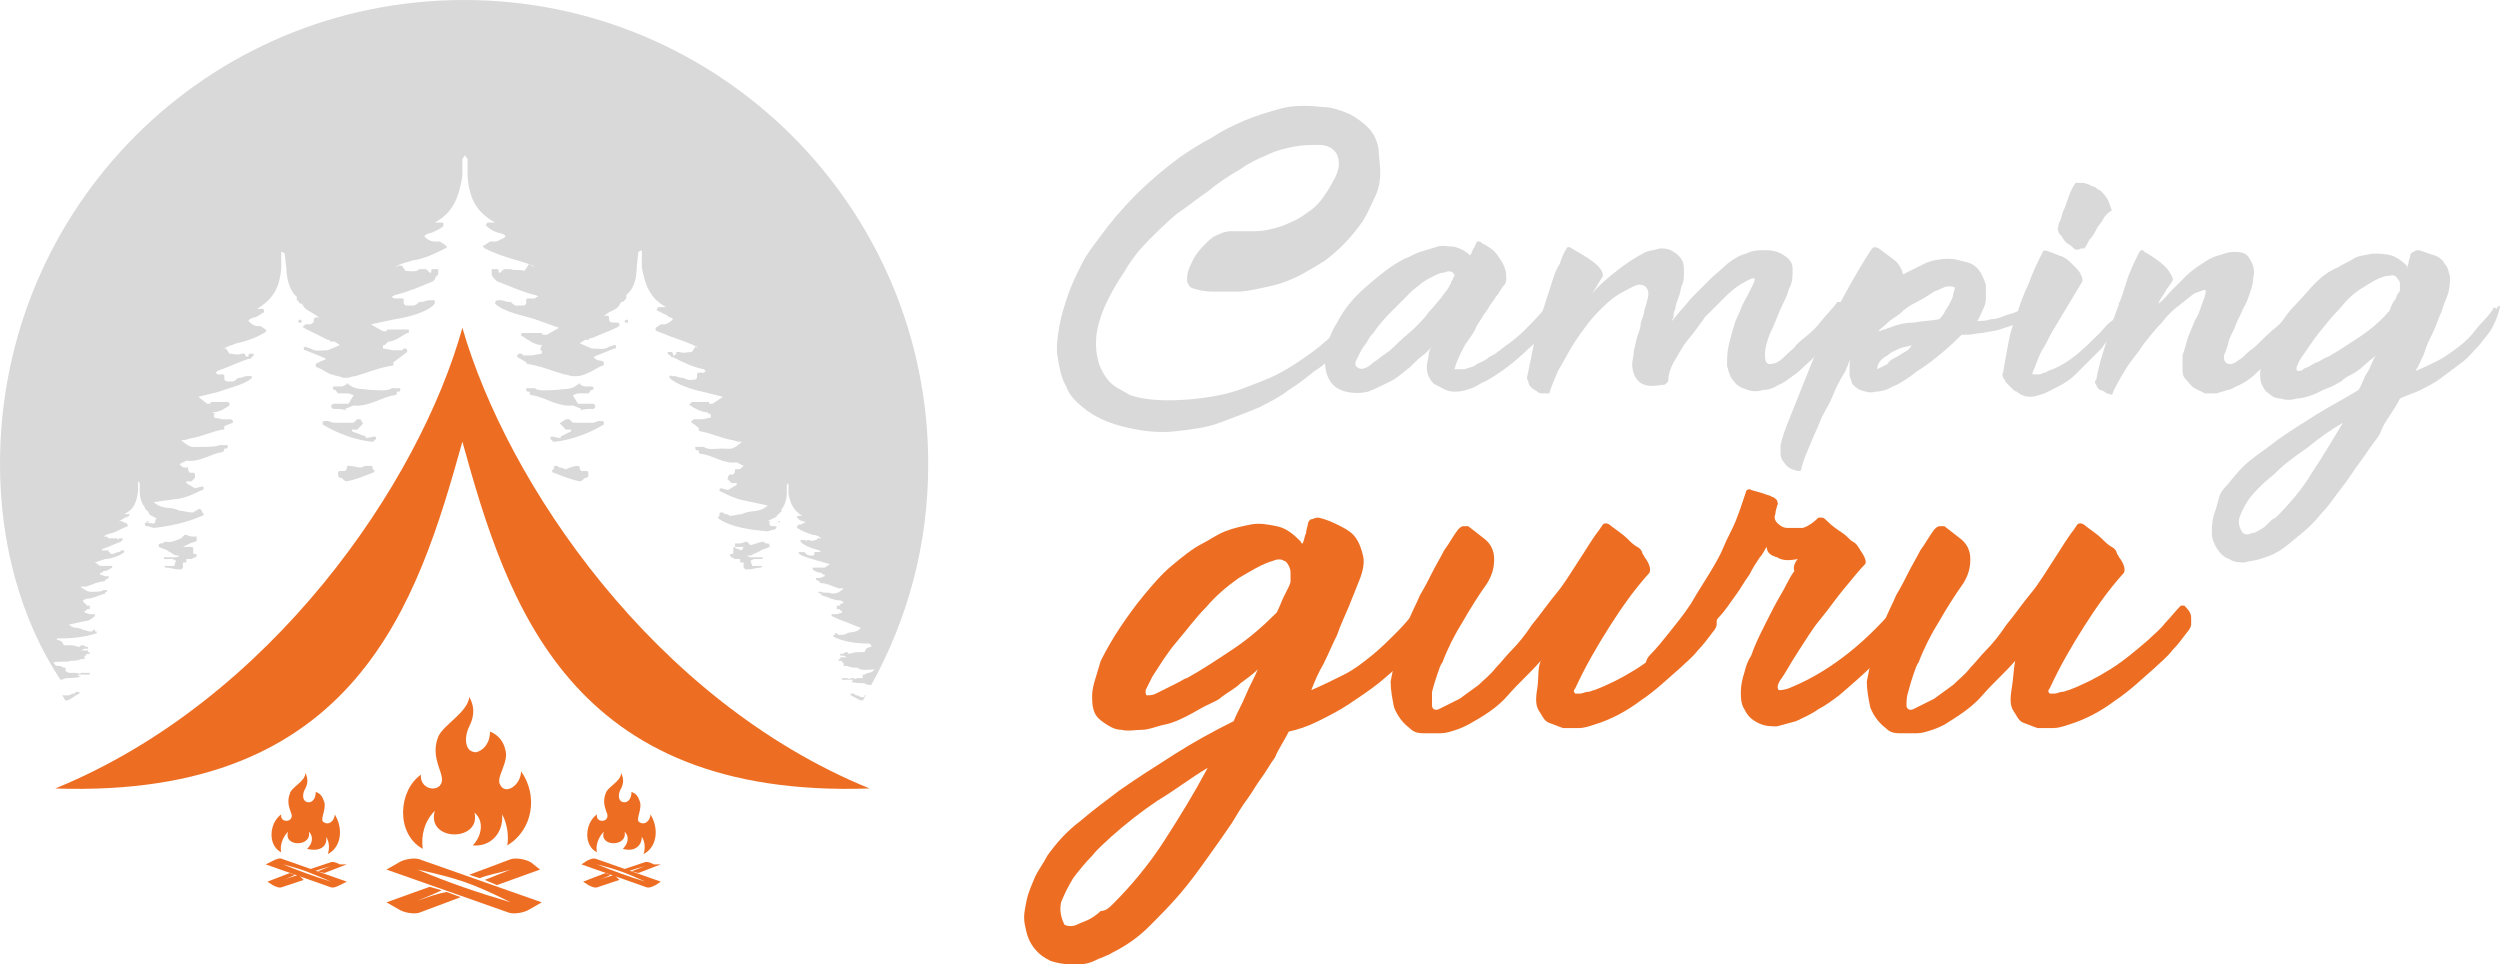 <?xml version="1.0" encoding="utf-8"?>
<!-- Generator: Adobe Illustrator 24.1.0, SVG Export Plug-In . SVG Version: 6.00 Build 0)  -->
<svg version="1.1" id="Layer_1" xmlns="http://www.w3.org/2000/svg" xmlns:xlink="http://www.w3.org/1999/xlink" x="0px" y="0px"
	 width="144.9px" height="55.9px" viewBox="0 0 144.9 55.9" style="enable-background:new 0 0 144.9 55.9;" xml:space="preserve">
<style type="text/css">
	.st0{fill:#D8D9D8;}
	.st1{fill:#ED6E23;}
	.st2{fill-rule:evenodd;clip-rule:evenodd;fill:#D8D9D8;}
	.st3{fill-rule:evenodd;clip-rule:evenodd;fill:#ED6E23;}
</style>
<g>
	<path class="st0" d="M76.6,6.2c0.6,0,1.1,0.2,1.6,0.4c0.4,0.2,0.8,0.5,1.1,0.8c0.3,0.3,0.5,0.7,0.6,1.2C79.9,9,80,9.5,80,10
		c0,0.5-0.1,1-0.3,1.4s-0.4,0.9-0.7,1.4c-0.7,1-1.4,1.7-2.2,2.3c-0.8,0.5-1.6,1-2.5,1.3c-0.3,0.1-0.7,0.2-1.2,0.3
		c-0.5,0.1-0.9,0.2-1.4,0.2c-0.5,0-1,0-1.4,0c-0.5,0-0.9-0.1-1.2-0.2c-0.2-0.1-0.2-0.2-0.3-0.4c0-0.2,0-0.4,0.1-0.7
		c0.1-0.2,0.2-0.5,0.4-0.8c0.2-0.3,0.4-0.5,0.6-0.7c0.2-0.2,0.4-0.4,0.7-0.5c0.2-0.1,0.5-0.2,0.7-0.2c0.4,0,0.9,0,1.4,0
		s1-0.1,1.6-0.3c0.5-0.2,1-0.4,1.5-0.8c0.5-0.3,0.9-0.8,1.3-1.5c0.3-0.5,0.5-0.9,0.5-1.3c0-0.4-0.1-0.6-0.3-0.8s-0.5-0.3-0.9-0.3
		c-0.4,0-0.9,0-1.4,0.1s-1,0.2-1.6,0.5c-0.5,0.2-1.1,0.5-1.5,0.8c-0.7,0.4-1.3,0.8-1.9,1.3c-0.6,0.4-1.2,0.9-1.8,1.3
		c-0.6,0.5-1.1,1-1.6,1.5c-0.5,0.5-1,1.1-1.4,1.8c-0.4,0.6-0.7,1.1-1,1.7c-0.3,0.6-0.5,1.2-0.6,1.7s-0.1,1.1,0,1.6s0.3,0.9,0.6,1.3
		c0.3,0.4,0.8,0.6,1.3,0.9c0.6,0.2,1.3,0.3,2.2,0.3c1,0,2-0.1,3-0.3c1-0.2,1.9-0.6,2.9-1c0.9-0.4,1.8-1,2.6-1.6
		c0.8-0.6,1.6-1.4,2.3-2.3c0.1-0.1,0.2-0.2,0.3-0.3s0.2-0.1,0.2,0C79,17.7,79,17.9,79,18c0,0.1,0,0.3-0.1,0.4
		c-0.1,0.2-0.1,0.3-0.2,0.5c-0.1,0.2-0.2,0.3-0.3,0.4c-0.2,0.3-0.5,0.7-0.9,1.1c-0.4,0.4-0.8,0.8-1.3,1.1c-0.5,0.4-1,0.8-1.5,1.1
		c-0.5,0.4-1.1,0.7-1.7,1c-0.7,0.3-1.5,0.6-2.3,0.9s-1.7,0.4-2.6,0.5s-1.8,0-2.7-0.2c-0.9-0.2-1.7-0.5-2.4-1c-0.5-0.4-1-0.8-1.2-1.4
		c-0.3-0.5-0.4-1.1-0.5-1.7c-0.1-0.6,0-1.2,0.1-1.8c0.1-0.6,0.3-1.2,0.5-1.8c0.2-0.6,0.5-1.2,0.8-1.8c0.3-0.6,0.7-1.1,1-1.5
		c1.3-1.8,2.8-3.3,4.7-4.7C69,8.7,69.6,8.3,70.2,8c0.6-0.4,1.2-0.7,1.9-1c0.7-0.3,1.4-0.5,2.1-0.7S75.8,6.1,76.6,6.2z"/>
	<path class="st0" d="M90,17.7c0.1,0.1,0.2,0.3,0.2,0.5c0,0.2-0.1,0.4-0.2,0.5c-0.4,0.6-0.9,1.1-1.4,1.5c-0.7,0.7-1.6,1.4-2.5,1.9
		c-0.3,0.1-0.5,0.3-0.8,0.4c-0.3,0.1-0.6,0.2-0.9,0.2c-0.2,0-0.4,0-0.6-0.1c-0.2-0.1-0.4-0.2-0.6-0.3c-0.2-0.1-0.3-0.3-0.4-0.5
		c-0.1-0.2-0.1-0.4-0.1-0.6c0-0.2,0.1-0.4,0.1-0.6c0-0.2,0.1-0.4,0.2-0.5c-0.1,0.1-0.2,0.2-0.2,0.2c-0.1,0.1-0.2,0.2-0.2,0.2
		c-0.3,0.2-0.6,0.5-0.9,0.8c-0.4,0.3-0.7,0.6-1.1,0.8s-0.8,0.4-1.3,0.6c-0.4,0.1-0.9,0.1-1.3,0c-0.4-0.1-0.7-0.3-0.9-0.6
		c-0.2-0.3-0.3-0.7-0.3-1.1s0-0.8,0.2-1.2c0.1-0.4,0.3-0.8,0.5-1.1c0.4-0.8,1-1.5,1.7-2.1c0.7-0.6,1.4-1.2,2.2-1.6
		c0.3-0.1,0.6-0.3,0.9-0.4c0.3-0.1,0.7-0.2,1-0.3s0.7,0,1,0c0.3,0.1,0.6,0.2,0.9,0.5c0.1-0.1,0.1-0.2,0.2-0.4
		c0.1-0.1,0.1-0.2,0.2-0.4c0,0,0.1,0,0.1,0c0.1,0,0.1,0,0.2,0.1c0.4,0.2,0.7,0.4,0.9,0.7s0.3,0.4,0.4,0.7c0.1,0.2,0.1,0.4,0.1,0.6
		s0,0.3-0.1,0.4c-0.2,0.2-0.3,0.5-0.5,0.7c-0.1,0.2-0.3,0.4-0.4,0.6c-0.1,0.2-0.3,0.4-0.4,0.6c-0.1,0.2-0.3,0.4-0.4,0.7
		c-0.2,0.4-0.5,0.7-0.7,1.1c-0.2,0.4-0.4,0.8-0.5,1.2c0.2,0,0.4,0,0.6,0c0.2-0.1,0.5-0.1,0.7-0.3c0.2-0.1,0.5-0.2,0.7-0.4
		c0.2-0.1,0.4-0.2,0.5-0.3c0.5-0.4,1-0.7,1.5-1.2s0.9-0.9,1.3-1.4C89.8,17.7,89.9,17.7,90,17.7z M79.6,21c0.2-0.1,0.4-0.3,0.7-0.5
		c0.3-0.2,0.5-0.4,0.8-0.7c0.3-0.3,0.6-0.5,0.9-0.8c0.3-0.3,0.6-0.6,0.8-0.9c0.3-0.3,0.5-0.6,0.7-0.8c0.2-0.3,0.4-0.5,0.5-0.7
		c0-0.1,0.1-0.1,0.1-0.2c0-0.1,0.1-0.2,0.1-0.2c0-0.1,0.1-0.2,0.1-0.2c0-0.1,0-0.1-0.1-0.2c-0.1-0.1-0.3-0.1-0.5,0
		c-0.2,0-0.4,0.1-0.6,0.2c-0.2,0.1-0.4,0.2-0.7,0.4c-0.2,0.2-0.4,0.3-0.6,0.5c-0.3,0.3-0.6,0.6-1,1c-0.4,0.4-0.8,0.8-1.2,1.4
		c-0.1,0.1-0.2,0.2-0.3,0.4c-0.1,0.2-0.3,0.4-0.4,0.6c-0.1,0.2-0.2,0.4-0.3,0.6c-0.1,0.2,0,0.4,0.1,0.4c0.1,0.1,0.3,0.1,0.5,0
		C79.4,21.2,79.5,21.1,79.6,21z"/>
	<path class="st0" d="M106.9,17.6c0.1,0.1,0.2,0.2,0.2,0.4s0,0.4-0.1,0.5c-0.3,0.5-0.7,1-1.1,1.4s-0.8,0.9-1.3,1.3
		c-0.2,0.2-0.4,0.4-0.7,0.6c-0.3,0.2-0.5,0.4-0.8,0.5c-0.3,0.2-0.6,0.3-0.9,0.3c-0.3,0.1-0.6,0.1-0.9,0c-0.3-0.1-0.6-0.2-0.8-0.5
		c-0.2-0.2-0.3-0.5-0.4-0.9c0-0.4,0-0.8,0.1-1.2c0.1-0.4,0.2-0.8,0.3-1.1c0.1-0.4,0.3-0.7,0.4-1s0.3-0.6,0.4-0.8
		c0.1-0.2,0.2-0.4,0.3-0.6c0.1-0.2,0.1-0.3,0.1-0.3c0-0.1-0.1-0.1-0.3,0c-0.2,0.1-0.4,0.2-0.7,0.4c-0.3,0.2-0.6,0.5-0.9,0.8
		c-0.3,0.3-0.7,0.7-1,1c-0.1,0.2-0.3,0.4-0.5,0.7c-0.2,0.3-0.5,0.6-0.7,0.9c-0.2,0.3-0.4,0.7-0.6,1c-0.2,0.4-0.3,0.7-0.3,1
		c0,0.1,0,0.1-0.1,0.2s-0.1,0.1-0.2,0.1c-0.6,0.1-1,0.1-1.3-0.1c-0.3-0.2-0.5-0.6-0.5-1.1c0-0.2,0.1-0.5,0.1-0.8
		c0.1-0.3,0.1-0.5,0.2-0.8c0.1-0.3,0.2-0.5,0.2-0.8c0.1-0.3,0.2-0.5,0.2-0.7c0.2-0.6,0.3-1,0.2-1.2c-0.1-0.2-0.2-0.3-0.5-0.3
		c-0.2,0-0.5,0.2-0.9,0.4c-0.4,0.2-0.8,0.5-1.2,0.9c-0.3,0.3-0.6,0.6-0.9,1c-0.3,0.4-0.6,0.8-0.9,1.3c-0.3,0.5-0.5,0.9-0.8,1.4
		c-0.2,0.5-0.4,0.9-0.5,1.3c0,0,0,0-0.1,0c-0.1,0-0.1,0-0.3,0c-0.1,0-0.2,0-0.3-0.1s-0.2-0.1-0.3-0.2c-0.1-0.1-0.2-0.2-0.2-0.3
		s-0.1-0.2-0.1-0.3c0.2-1,0.4-1.9,0.6-2.9c0.3-0.9,0.6-1.9,0.9-2.8c0.1-0.3,0.2-0.6,0.4-0.9c0.1-0.3,0.2-0.6,0.4-0.9
		c0-0.1,0.2-0.1,0.3,0c0.7,0.4,1.2,0.7,1.5,1c0.3,0.3,0.3,0.5,0.3,0.6c-0.1,0.2-0.2,0.3-0.3,0.5c-0.1,0.2-0.2,0.3-0.3,0.5
		c0.4-0.5,0.9-0.9,1.4-1.3c0.5-0.4,1.1-0.8,1.7-1.1c0.3-0.1,0.5-0.1,0.8-0.2c0.3,0,0.5,0,0.8,0.2c0.2,0.1,0.4,0.3,0.5,0.5
		c0.1,0.2,0.1,0.4,0.1,0.7c0,0.2,0,0.5-0.1,0.7c-0.1,0.2-0.1,0.5-0.2,0.7c-0.1,0.3-0.2,0.5-0.2,0.7c-0.1,0.2-0.1,0.3-0.1,0.4
		s0,0.2-0.1,0.2c0,0,0,0.1,0,0.1c0.2-0.2,0.4-0.5,0.6-0.7s0.4-0.5,0.6-0.7c0.3-0.3,0.7-0.7,1-1s0.7-0.6,1-0.9
		c0.4-0.3,0.7-0.5,1.1-0.6c0.4-0.2,0.7-0.2,1.1-0.2c0.5,0,0.8,0.1,1.1,0.3s0.5,0.4,0.5,0.8c0,0.4,0,0.8-0.2,1.1
		c-0.1,0.4-0.3,0.8-0.5,1.2c-0.2,0.5-0.4,1-0.6,1.4c-0.2,0.5-0.3,0.9-0.3,1.2c0,0.3,0,0.5,0.2,0.6c0.1,0,0.3,0,0.5-0.1
		c0.2-0.1,0.4-0.3,0.6-0.5s0.4-0.3,0.5-0.5c0.4-0.4,0.9-0.7,1.3-1.2s0.8-0.9,1.1-1.3c0,0,0,0,0.1,0S106.8,17.5,106.9,17.6z"/>
	<path class="st0" d="M117.4,17.7c0.1,0.2,0.2,0.3,0,0.6c-0.1,0.2-0.3,0.4-0.6,0.5c-0.3,0.1-0.6,0.2-0.9,0.3c-0.3,0.1-0.6,0.1-1,0.2
		c-0.3,0-0.6,0.1-0.8,0.1c-0.1,0-0.1,0-0.2,0c-0.1,0-0.1,0-0.2,0c-0.7,0.7-1.5,1.4-2.4,2c-0.2,0.1-0.4,0.3-0.7,0.5
		c-0.3,0.2-0.6,0.4-0.9,0.5c-0.3,0.2-0.7,0.3-1,0.3c-0.3,0.1-0.6,0-0.9-0.1c-0.2-0.1-0.3-0.2-0.4-0.3c-0.1-0.1-0.1-0.3-0.2-0.5
		c0-0.2,0-0.4,0-0.5c0-0.2,0-0.4,0.1-0.5c-0.1,0.1-0.2,0.3-0.2,0.4c-0.1,0.1-0.1,0.3-0.2,0.4c-0.3,0.5-0.5,0.9-0.7,1.4
		c-0.2,0.5-0.5,0.9-0.7,1.4s-0.4,0.9-0.6,1.4c-0.2,0.5-0.4,0.9-0.5,1.4c0,0.1-0.1,0.1-0.2,0.1c-0.4-0.1-0.6-0.2-0.8-0.5
		c-0.1-0.1-0.2-0.3-0.2-0.5c0-0.2,0-0.3,0-0.5c0.1-0.5,0.3-1,0.5-1.5c0.2-0.5,0.4-1,0.6-1.5c0.2-0.5,0.4-1,0.6-1.5
		c0.2-0.5,0.4-1,0.6-1.4c0.5-1,0.9-1.9,1.4-2.8c0.5-0.9,1-1.8,1.6-2.7c0.1-0.1,0.2-0.1,0.4,0l0.8,0.6c0.3,0.2,0.5,0.5,0.6,0.9
		c0.4-0.2,0.8-0.4,1.2-0.6c0.4-0.2,0.9-0.3,1.5-0.3c0.3,0,0.6,0.1,1,0.2s0.6,0.3,0.8,0.6c0.1,0.2,0.2,0.4,0.3,0.7c0,0.3,0,0.5,0,0.8
		c0,0.3-0.1,0.5-0.2,0.7c-0.1,0.2-0.2,0.5-0.3,0.6c0.3,0,0.5,0,0.8-0.1c0.3,0,0.5-0.1,0.8-0.2c0.2-0.1,0.4-0.1,0.6-0.2
		c0.2-0.1,0.4-0.1,0.5-0.3C117.3,17.7,117.4,17.7,117.4,17.7z M109.9,20.7c0.2-0.1,0.3-0.2,0.5-0.3s0.3-0.2,0.4-0.4
		c-0.2,0.1-0.5,0.1-0.7,0.2c-0.2,0.1-0.5,0.2-0.7,0.4c-0.4,0.2-0.6,0.5-0.6,0.8c0.2-0.1,0.4-0.2,0.6-0.3
		C109.5,20.9,109.7,20.8,109.9,20.7z M113.3,16.7c0-0.1-0.2-0.1-0.4-0.1s-0.5,0.2-0.8,0.3c-0.3,0.2-0.6,0.4-1,0.6
		c-0.4,0.2-0.7,0.4-1,0.7c-0.3,0.2-0.6,0.4-0.8,0.6c-0.2,0.2-0.4,0.3-0.4,0.4c0.1,0,0.2-0.1,0.3-0.1c0.1,0,0.2-0.1,0.3-0.1
		c0.5-0.2,0.9-0.3,1.4-0.3c0.5-0.1,1-0.1,1.5-0.2c0.1-0.1,0.2-0.2,0.3-0.4c0.1-0.2,0.2-0.3,0.3-0.5c0.1-0.2,0.2-0.4,0.2-0.5
		S113.3,16.8,113.3,16.7z"/>
	<path class="st0" d="M122.8,17.5c0.2,0.1,0.3,0.3,0.3,0.5c0,0.2,0,0.4-0.1,0.6c-0.2,0.3-0.4,0.6-0.6,0.8c-0.2,0.3-0.4,0.5-0.6,0.8
		c-0.5,0.5-1,1-1.5,1.5c-0.5,0.5-1.2,0.8-1.8,1.1c-0.3,0.1-0.6,0.2-0.8,0.2c-0.3,0-0.6-0.1-0.8-0.3c-0.1,0-0.2-0.1-0.3-0.2
		c-0.1-0.1-0.2-0.2-0.3-0.3c-0.1-0.1-0.1-0.2-0.2-0.3c0-0.1-0.1-0.2,0-0.3c0.1-0.6,0.2-1.2,0.3-1.7c0.1-0.6,0.3-1.2,0.5-1.7
		c0.2-0.6,0.4-1.2,0.7-1.8c0.2-0.6,0.5-1.2,0.8-1.8c0-0.1,0.2-0.1,0.4,0c0.3,0.1,0.5,0.2,0.8,0.3c0.2,0.1,0.4,0.3,0.6,0.5
		c0.2,0.2,0.3,0.3,0.4,0.5c0.1,0.2,0.1,0.3,0.1,0.4c-0.3,0.5-0.6,1-0.9,1.5c-0.3,0.5-0.6,1-0.9,1.5c-0.2,0.4-0.4,0.8-0.6,1.1
		c-0.2,0.4-0.3,0.8-0.5,1.2c0,0.1,0,0.1,0.1,0.1c0.1,0,0.2,0,0.3,0c0.1,0,0.2-0.1,0.3-0.1s0.2-0.1,0.2-0.1c0.6-0.2,1.1-0.5,1.6-0.9
		c0.5-0.4,1-0.9,1.4-1.3c0.2-0.2,0.4-0.5,0.7-0.7s0.4-0.5,0.6-0.8C122.7,17.5,122.8,17.4,122.8,17.5z M120.2,14.4
		c-0.1-0.1-0.2-0.2-0.4-0.3c-0.1-0.1-0.2-0.2-0.3-0.4c-0.1-0.1-0.2-0.2-0.2-0.3s-0.1-0.2,0-0.2c0-0.1,0-0.2,0.1-0.4
		c0.1-0.2,0.1-0.4,0.2-0.6s0.2-0.5,0.3-0.8c0.1-0.3,0.2-0.5,0.4-0.8c0.1,0,0.3,0,0.4,0c0.2,0,0.3,0.1,0.4,0.1
		c0.1,0.1,0.3,0.1,0.4,0.2s0.2,0.1,0.3,0.2c0.3,0.3,0.4,0.5,0.5,0.8s0.1,0.3,0.1,0.3c-0.2,0.1-0.4,0.3-0.5,0.5
		c-0.1,0.2-0.3,0.4-0.4,0.6c-0.1,0.2-0.2,0.4-0.4,0.6c-0.1,0.2-0.2,0.4-0.3,0.5c0,0-0.1,0-0.2,0C120.5,14.5,120.3,14.5,120.2,14.4z"
		/>
	<path class="st0" d="M122.5,22.9c-0.1,0-0.3-0.1-0.4-0.1c-0.1-0.1-0.3-0.2-0.4-0.2c-0.1-0.1-0.2-0.2-0.2-0.3
		c-0.1-0.1-0.1-0.2,0-0.3c0.1-0.5,0.2-1,0.4-1.6c0.2-0.6,0.4-1.3,0.6-1.9s0.5-1.3,0.7-2s0.5-1.3,0.8-1.9c0,0,0.1-0.1,0.1-0.1
		c0.1,0,0.1,0,0.2,0.1c0.7,0.4,1.2,0.8,1.4,1.1s0.3,0.5,0.2,0.6c-0.1,0.2-0.3,0.4-0.4,0.6s-0.3,0.4-0.4,0.7c0.3-0.2,0.5-0.5,0.8-0.8
		s0.5-0.5,0.8-0.8s0.6-0.5,0.9-0.7c0.3-0.2,0.6-0.4,1-0.5c0.3-0.1,0.6-0.2,0.8-0.2c0.3,0,0.5,0,0.7,0.1c0.2,0.1,0.3,0.3,0.4,0.5
		c0.1,0.2,0.2,0.5,0.1,0.9c0,0.3-0.1,0.6-0.2,0.9s-0.2,0.6-0.4,0.9c-0.1,0.3-0.3,0.6-0.4,0.9s-0.3,0.6-0.4,0.9
		c-0.1,0.4-0.2,0.7-0.3,0.9c0,0.2,0,0.3,0.1,0.4c0.1,0.1,0.2,0.1,0.3,0.1s0.3-0.1,0.4-0.2c0.2-0.1,0.3-0.2,0.5-0.4s0.4-0.3,0.5-0.4
		c0.4-0.4,0.8-0.8,1.3-1.2c0.4-0.4,0.8-0.8,1.2-1.3c0,0,0.1-0.1,0.1,0c0.1,0.1,0.2,0.2,0.3,0.4c0.1,0.2,0,0.4-0.1,0.5
		c-0.3,0.4-0.5,0.7-0.8,1.1c-0.3,0.4-0.6,0.7-0.9,1.1c-0.3,0.3-0.7,0.6-1,0.9s-0.7,0.6-1.2,0.8c-0.2,0.1-0.3,0.2-0.5,0.2
		c-0.2,0.1-0.4,0.1-0.6,0.2c-0.2,0-0.5,0-0.7,0c-0.2-0.1-0.4-0.2-0.6-0.3c-0.2-0.1-0.3-0.3-0.5-0.5s-0.2-0.4-0.2-0.6
		c0-0.2,0-0.5,0-0.8c0.1-0.3,0.2-0.6,0.3-1c0.1-0.3,0.3-0.7,0.4-1c0.2-0.3,0.3-0.6,0.4-0.9c0.1-0.3,0.2-0.5,0.2-0.6
		c0.1-0.2,0-0.3,0-0.3c-0.1,0-0.3,0.1-0.6,0.2c-0.3,0.2-0.5,0.4-0.9,0.7s-0.7,0.6-1,1c-0.4,0.4-0.7,0.8-1.1,1.3
		c-0.3,0.5-0.7,0.9-1,1.4c-0.3,0.5-0.6,1-0.8,1.5C122.7,22.9,122.6,22.9,122.5,22.9z"/>
	<path class="st0" d="M144.9,17.8c-0.1,0.4-0.2,0.7-0.4,1.1c-0.2,0.4-0.5,0.7-0.8,1.1c-0.3,0.3-0.6,0.7-1,1s-0.8,0.6-1.2,0.9
		c-0.4,0.3-0.8,0.5-1.2,0.7c-0.4,0.2-0.8,0.3-1.2,0.5c-0.2,0.4-0.4,0.7-0.6,1c-0.2,0.3-0.4,0.6-0.5,0.9s-0.4,0.6-0.6,0.9
		c-0.2,0.3-0.4,0.6-0.7,1c-0.3,0.4-0.6,0.9-1,1.4c-0.4,0.5-0.7,1-1.1,1.4c-0.4,0.5-0.8,0.9-1.3,1.3s-0.9,0.8-1.5,1.1
		c-0.2,0.1-0.5,0.2-0.8,0.3c-0.3,0.1-0.6,0.1-0.9,0.2c-0.3,0-0.6,0-0.9-0.2c-0.3-0.1-0.5-0.3-0.7-0.6c-0.2-0.3-0.3-0.6-0.3-0.9
		s0-0.6,0.1-1c0.1-0.3,0.2-0.6,0.3-1s0.3-0.6,0.5-0.8c0.4-0.5,0.8-1,1.3-1.4c0.5-0.4,1.1-0.8,1.6-1.2c0.7-0.5,1.5-1,2.3-1.5
		c0.8-0.5,1.6-0.9,2.4-1.4c0.2-0.3,0.3-0.7,0.5-1c0.2-0.3,0.3-0.7,0.5-1c-0.2,0.2-0.5,0.4-0.7,0.6c-0.2,0.2-0.5,0.4-0.7,0.5
		c-0.2,0.1-0.4,0.2-0.6,0.4c-0.2,0.1-0.5,0.3-0.8,0.4c-0.3,0.1-0.6,0.3-0.9,0.4s-0.6,0.2-0.9,0.2c-0.3,0.1-0.6,0.1-0.9,0
		c-0.3,0-0.5-0.1-0.7-0.3c-0.2-0.1-0.3-0.3-0.4-0.5c-0.1-0.2-0.1-0.4-0.1-0.7c0-0.2,0.1-0.5,0.1-0.7c0.1-0.2,0.2-0.5,0.2-0.7
		c0.2-0.4,0.5-0.9,0.8-1.3c0.3-0.5,0.6-0.9,1-1.3c0.4-0.4,0.7-0.8,1.1-1.2s0.8-0.7,1.3-0.9c0.3-0.2,0.6-0.3,0.9-0.5s0.7-0.2,1.1-0.3
		c0.4,0,0.7,0,1.1,0.1c0.3,0.1,0.6,0.3,0.9,0.6c0,0,0,0,0,0.1c0,0,0,0,0,0.1c0-0.1,0.1-0.3,0.1-0.4c0-0.1,0.1-0.3,0.1-0.4
		c0-0.1,0.1-0.2,0.2-0.2c0.1-0.1,0.2-0.1,0.3-0.1c0.3,0.1,0.6,0.2,0.9,0.3s0.5,0.3,0.6,0.5c0.2,0.2,0.2,0.4,0.3,0.7
		c0,0.3,0,0.6-0.1,1c-0.1,0.3-0.3,0.7-0.4,1.1c-0.2,0.4-0.3,0.8-0.5,1.2c-0.2,0.4-0.4,0.8-0.5,1.2c-0.2,0.4-0.3,0.7-0.5,1
		c0.5-0.2,0.9-0.4,1.3-0.6s0.8-0.5,1.2-0.8s0.7-0.6,1-1c0.3-0.4,0.7-0.7,1-1.2c0-0.1,0.1-0.1,0.2,0
		C144.8,17.7,144.9,17.7,144.9,17.8L144.9,17.8z M131.9,30c0.8-0.8,1.5-1.6,2.1-2.6c0.6-0.9,1.2-1.9,1.8-2.9c-0.7,0.4-1.4,0.9-2,1.4
		c-0.7,0.5-1.3,0.9-1.9,1.5c-0.2,0.2-0.5,0.4-0.8,0.7s-0.6,0.6-0.8,0.9s-0.4,0.7-0.5,1s0,0.6,0.2,0.9c0.2,0.1,0.3,0.1,0.5,0
		c0.2,0,0.3-0.1,0.5-0.2s0.3-0.2,0.5-0.4S131.7,30.1,131.9,30z M134.9,20.7c0.7-0.4,1.3-0.8,1.9-1.2c0.6-0.4,1.2-0.9,1.7-1.5
		c0.1-0.3,0.2-0.5,0.3-0.6s0.1-0.3,0.2-0.4c0.1-0.1,0.1-0.2,0.1-0.2c0-0.1,0-0.2,0-0.3c0-0.1,0-0.2-0.1-0.3s-0.1-0.2-0.2-0.2
		c-0.1-0.1-0.3,0-0.5,0c-0.5,0.1-0.9,0.4-1.4,0.7c-0.5,0.3-0.9,0.7-1.3,1.2c-0.4,0.4-0.8,0.9-1.2,1.4c-0.4,0.5-0.7,1-1,1.4
		c-0.2,0.3-0.2,0.4-0.3,0.6c0,0.1,0,0.2,0.1,0.2c0.1,0,0.2,0,0.3-0.1c0.1-0.1,0.3-0.1,0.4-0.2c0.2-0.1,0.3-0.2,0.4-0.2
		C134.7,20.8,134.8,20.7,134.9,20.7z"/>
	<path class="st1" d="M83.1,35.1c-0.1,0.5-0.3,1-0.6,1.6c-0.3,0.5-0.7,1-1.1,1.5c-0.4,0.5-0.9,0.9-1.5,1.4c-0.5,0.4-1.1,0.8-1.7,1.2
		c-0.6,0.4-1.2,0.7-1.8,1s-1.2,0.5-1.7,0.6c-0.3,0.6-0.6,1-0.8,1.5c-0.3,0.4-0.5,0.8-0.8,1.2c-0.3,0.4-0.5,0.8-0.8,1.2
		s-0.6,0.9-0.9,1.4c-0.4,0.6-0.9,1.3-1.4,2c-0.5,0.7-1,1.4-1.6,2.1c-0.6,0.7-1.2,1.3-1.8,1.9s-1.3,1.1-2.1,1.5
		c-0.3,0.2-0.7,0.3-1.1,0.5s-0.8,0.2-1.3,0.2c-0.4,0-0.9-0.1-1.2-0.2c-0.4-0.2-0.7-0.4-1-0.8c-0.3-0.4-0.4-0.8-0.5-1.3
		c-0.1-0.5,0-0.9,0.1-1.4c0.1-0.5,0.3-0.9,0.5-1.4c0.2-0.4,0.5-0.8,0.7-1.2c0.5-0.7,1.1-1.4,1.9-2c0.7-0.6,1.5-1.2,2.3-1.8
		c1-0.7,2.1-1.4,3.2-2.1c1.1-0.7,2.2-1.3,3.4-1.9c0.2-0.5,0.5-1,0.7-1.5c0.2-0.5,0.5-1,0.7-1.5c-0.3,0.3-0.6,0.5-1,0.8
		c-0.3,0.3-0.7,0.5-1.1,0.8c-0.2,0.2-0.5,0.3-0.9,0.5s-0.7,0.4-1.1,0.6c-0.4,0.2-0.8,0.4-1.3,0.5s-0.9,0.3-1.3,0.3s-0.8,0.1-1.2,0
		c-0.4,0-0.7-0.2-1-0.4c-0.3-0.2-0.5-0.4-0.6-0.7c-0.1-0.3-0.1-0.6-0.1-0.9s0.1-0.7,0.2-1s0.2-0.7,0.3-1c0.3-0.6,0.7-1.3,1.1-1.9
		c0.4-0.6,0.9-1.3,1.4-1.9c0.5-0.6,1-1.2,1.6-1.7c0.6-0.5,1.2-1,1.8-1.3c0.4-0.2,0.8-0.5,1.3-0.7c0.5-0.2,1-0.3,1.5-0.4
		c0.5-0.1,1,0,1.5,0.1c0.5,0.1,0.9,0.4,1.3,0.8c0,0,0.1,0.1,0.1,0.1c0,0,0,0.1,0.1,0.1c0.1-0.2,0.1-0.4,0.2-0.6
		c0-0.2,0.1-0.4,0.1-0.5c0-0.1,0.1-0.3,0.2-0.3s0.2-0.1,0.4-0.1c0.5,0.1,0.9,0.3,1.3,0.5c0.4,0.2,0.7,0.4,0.9,0.7s0.3,0.6,0.4,1
		s0,0.9-0.2,1.4c-0.2,0.5-0.4,1-0.6,1.5c-0.2,0.5-0.5,1.1-0.7,1.7c-0.3,0.6-0.5,1.1-0.8,1.7c-0.3,0.5-0.5,1-0.7,1.5
		c0.7-0.3,1.3-0.6,1.9-0.9c0.6-0.3,1.1-0.7,1.6-1.1c0.5-0.4,1-0.9,1.5-1.4c0.5-0.5,0.9-1,1.4-1.7c0.1-0.1,0.2-0.1,0.3,0
		c0.2,0,0.3,0.1,0.3,0.1L83.1,35.1z M64.5,52.4c1.1-1.1,2.1-2.3,3-3.7s1.7-2.7,2.5-4.2c-1,0.6-1.9,1.3-2.9,1.9
		c-0.9,0.6-1.8,1.3-2.7,2.1c-0.3,0.3-0.7,0.6-1.1,1.1c-0.4,0.4-0.8,0.9-1.1,1.3c-0.3,0.5-0.5,0.9-0.7,1.4c-0.1,0.5,0,0.9,0.2,1.3
		c0.2,0.1,0.5,0.1,0.7,0c0.2-0.1,0.5-0.2,0.7-0.3c0.2-0.1,0.5-0.3,0.7-0.5C64.1,52.8,64.3,52.6,64.5,52.4z M68.8,39.3
		c0.9-0.5,1.8-1.1,2.7-1.7c0.9-0.6,1.7-1.3,2.5-2.1c0.2-0.4,0.3-0.7,0.4-0.9s0.2-0.4,0.3-0.6c0.1-0.2,0.1-0.3,0.1-0.3
		c0-0.1,0-0.3,0-0.4c0-0.2,0-0.3-0.1-0.5s-0.2-0.3-0.3-0.3c-0.1-0.1-0.4-0.1-0.6,0c-0.7,0.2-1.3,0.6-2,1c-0.7,0.5-1.3,1-1.9,1.7
		c-0.6,0.6-1.1,1.3-1.7,2s-1,1.4-1.4,2c-0.2,0.4-0.3,0.6-0.4,0.8c0,0.2,0,0.3,0.1,0.3c0.1,0,0.3,0,0.5-0.1c0.2-0.1,0.4-0.2,0.6-0.3
		c0.2-0.1,0.4-0.2,0.6-0.3C68.6,39.4,68.7,39.3,68.8,39.3z"/>
	<path class="st1" d="M89.3,38.3c-0.6,0.7-1.3,1.3-1.9,2S86,41.5,85.1,42c-0.2,0.1-0.4,0.2-0.7,0.3c-0.3,0.1-0.6,0.2-0.9,0.2
		c-0.3,0-0.6,0-1,0s-0.6-0.1-0.8-0.3c-0.4-0.3-0.7-0.7-0.9-1.2c-0.1-0.5-0.2-1-0.2-1.5c0.1-0.5,0.2-1.1,0.4-1.7s0.4-1.1,0.6-1.7
		c0.2-0.6,0.5-1.1,0.7-1.6c0.3-0.5,0.5-0.9,0.7-1.3c0.2-0.4,0.5-0.9,0.7-1.3c0.3-0.4,0.5-0.8,0.8-1.2c0.1-0.1,0.2-0.2,0.3-0.2
		c0.1,0,0.2,0,0.3,0l0.9,0.7c0.4,0.3,0.6,0.7,0.6,1.2s-0.1,0.9-0.4,1.4c-0.5,0.7-1,1.5-1.4,2.2c-0.5,0.8-0.9,1.6-1.2,2.4
		c-0.1,0.1-0.2,0.4-0.3,0.7s-0.2,0.6-0.3,1C83,40.5,83,40.7,83,40.9c0,0.2,0.2,0.3,0.4,0.2c0.4-0.2,0.8-0.4,1.2-0.6
		c0.4-0.3,0.7-0.5,1.1-0.8c0.3-0.3,0.7-0.6,1-1c0.3-0.3,0.6-0.7,0.9-1c0.4-0.4,0.8-0.9,1.2-1.5c0.5-0.6,0.9-1.2,1.4-1.8
		c0.5-0.6,0.9-1.3,1.3-1.9c0.4-0.6,0.8-1.3,1.2-1.8l0.2-0.3c0.1-0.1,0.3-0.1,0.5,0.1c0.4,0.3,0.7,0.5,0.9,0.7s0.4,0.4,0.6,0.5
		s0.3,0.3,0.3,0.4c0.1,0.1,0.1,0.2,0.2,0.3c0.2,0.3,0.3,0.6,0.2,0.8c-0.9,1-1.6,2-2.3,3.1c-0.7,1.1-1.4,2.3-2,3.6
		c-0.1,0.1-0.1,0.2,0,0.3c0.1,0,0.2,0,0.3,0c0.1,0,0.3-0.1,0.4-0.1c0.2,0,0.3-0.1,0.4-0.1c0.8-0.3,1.6-0.7,2.4-1.2
		c0.8-0.5,1.5-1.1,2.2-1.7c0.3-0.3,0.7-0.6,1-1c0.3-0.3,0.6-0.7,0.9-1c0,0,0.1,0,0.2,0c0.2,0.2,0.4,0.4,0.4,0.7c0,0.1,0,0.3,0,0.4
		s-0.1,0.3-0.2,0.4c-0.3,0.4-0.6,0.8-0.9,1.1c-0.3,0.4-0.7,0.7-1,1c-0.7,0.6-1.4,1.3-2.3,1.9c-0.8,0.6-1.7,1.1-2.7,1.4
		c-0.3,0.1-0.6,0.2-0.9,0.2c-0.3,0-0.6,0-0.9,0c-0.3-0.1-0.5-0.2-0.8-0.3s-0.4-0.4-0.6-0.7s-0.2-0.7-0.1-1.3S89.1,38.8,89.3,38.3z"
		/>
	<path class="st1" d="M104.2,32.4c-0.5,0.1-0.9,0.1-1.2-0.1c-0.4-0.1-0.6-0.3-0.6-0.6c-0.1,0.1-0.2,0.4-0.4,0.6
		c-0.2,0.3-0.4,0.6-0.6,1c-0.3,0.4-0.5,0.8-0.8,1.2c-0.3,0.4-0.6,0.9-1,1.3c-0.5,0.7-1.1,1.3-1.7,2S96.6,39,96,39.5
		c0,0.1-0.2,0.1-0.3-0.1c-0.1,0-0.1-0.1-0.2-0.2c-0.1-0.1-0.1-0.2-0.1-0.4c0-0.1,0-0.3,0-0.4c0-0.1,0.1-0.3,0.2-0.4
		c0.4-0.4,0.8-0.9,1.2-1.4c0.4-0.5,0.8-1,1.2-1.6c0.4-0.7,0.8-1.3,1.1-1.8c0.3-0.5,0.6-1,0.8-1.5c0.2-0.5,0.5-1,0.7-1.5
		c0.2-0.5,0.4-1.1,0.6-1.7c0-0.1,0.2-0.2,0.3-0.1l0.7,0.2c0.2,0.1,0.4,0.1,0.5,0.2c0.1,0,0.2,0.1,0.3,0.2c0,0.1,0.1,0.2,0,0.3
		c0,0.1-0.1,0.3-0.1,0.5c-0.1,0.2,0,0.4,0.1,0.5s0.3,0.3,0.6,0.3s0.6,0,0.9,0c0.3-0.1,0.6-0.3,0.9-0.6c0,0,0.1,0,0.2,0
		c0.1,0,0.2,0.1,0.3,0.2c0.3,0.3,0.6,0.5,0.9,0.7s0.4,0.4,0.6,0.5s0.3,0.3,0.3,0.3c0.1,0.1,0.1,0.2,0.2,0.3c0.2,0.3,0.3,0.6,0.2,0.7
		c-0.3,0.3-0.7,0.8-1.2,1.4c-0.5,0.6-0.9,1.2-1.4,1.8c-0.5,0.6-0.9,1.3-1.3,1.9c-0.4,0.6-0.7,1.2-1,1.6c-0.2,0.3-0.2,0.5-0.1,0.6
		c0.1,0,0.4,0,0.8-0.2c1.2-0.5,2.3-1.2,3.3-2c1-0.8,2-1.8,2.9-2.9c0,0,0.1,0,0.2,0c0.2,0.1,0.3,0.3,0.4,0.6c0.1,0.3,0,0.6-0.2,0.8
		c-0.6,0.8-1.2,1.5-1.8,2.1c-0.7,0.7-1.4,1.3-2.1,1.9c-0.4,0.3-0.8,0.6-1.2,0.8c-0.4,0.3-0.9,0.5-1.3,0.7c-0.4,0.1-0.7,0.2-1.1,0.3
		c-0.4,0-0.7,0-1.1-0.2c-0.4-0.2-0.6-0.4-0.8-0.8c-0.2-0.3-0.2-0.7-0.2-1c0-0.4,0.1-0.8,0.2-1.1c0.1-0.4,0.2-0.7,0.4-1
		c0.2-0.6,0.5-1.2,0.8-1.8c0.3-0.6,0.6-1.2,0.9-1.7c0.3-0.5,0.5-1,0.8-1.4C103.9,32.8,104.1,32.5,104.2,32.4z"/>
	<path class="st1" d="M116.8,38.3c-0.6,0.7-1.3,1.3-1.9,2s-1.4,1.2-2.2,1.7c-0.2,0.1-0.4,0.2-0.7,0.3c-0.3,0.1-0.6,0.2-0.9,0.2
		c-0.3,0-0.6,0-1,0s-0.6-0.1-0.8-0.3c-0.4-0.3-0.7-0.7-0.9-1.2c-0.1-0.5-0.2-1-0.2-1.5c0.1-0.5,0.2-1.1,0.4-1.7s0.4-1.1,0.6-1.7
		c0.2-0.6,0.5-1.1,0.7-1.6c0.3-0.5,0.5-0.9,0.7-1.3c0.2-0.4,0.5-0.9,0.7-1.3c0.3-0.4,0.5-0.8,0.8-1.2c0.1-0.1,0.2-0.2,0.3-0.2
		c0.1,0,0.2,0,0.3,0l0.9,0.7c0.4,0.3,0.6,0.7,0.6,1.2s-0.1,0.9-0.4,1.4c-0.5,0.7-1,1.5-1.4,2.2c-0.5,0.8-0.9,1.6-1.2,2.4
		c-0.1,0.1-0.2,0.4-0.3,0.7s-0.2,0.6-0.3,1c-0.1,0.3-0.1,0.6-0.1,0.8c0,0.2,0.2,0.3,0.4,0.2c0.4-0.2,0.8-0.4,1.2-0.6
		c0.4-0.3,0.7-0.5,1.1-0.8c0.3-0.3,0.7-0.6,1-1c0.3-0.3,0.6-0.7,0.9-1c0.4-0.4,0.8-0.9,1.2-1.5c0.5-0.6,0.9-1.2,1.4-1.8
		c0.5-0.6,0.9-1.3,1.3-1.9c0.4-0.6,0.8-1.3,1.2-1.8l0.2-0.3c0.1-0.1,0.3-0.1,0.5,0.1c0.4,0.3,0.7,0.5,0.9,0.7s0.4,0.4,0.6,0.5
		s0.3,0.3,0.3,0.4c0.1,0.1,0.1,0.2,0.2,0.3c0.2,0.3,0.3,0.6,0.2,0.8c-0.9,1-1.6,2-2.3,3.1c-0.7,1.1-1.4,2.3-2,3.6
		c-0.1,0.1-0.1,0.2,0,0.3c0.1,0,0.2,0,0.3,0c0.1,0,0.3-0.1,0.4-0.1c0.2,0,0.3-0.1,0.4-0.1c0.8-0.3,1.6-0.7,2.4-1.2
		c0.8-0.5,1.5-1.1,2.2-1.7c0.3-0.3,0.7-0.6,1-1c0.3-0.3,0.6-0.7,0.9-1c0,0,0.1,0,0.2,0c0.2,0.2,0.4,0.4,0.4,0.7c0,0.1,0,0.3,0,0.4
		s-0.1,0.3-0.2,0.4c-0.3,0.4-0.6,0.8-0.9,1.1c-0.3,0.4-0.7,0.7-1,1c-0.7,0.6-1.4,1.3-2.3,1.9c-0.8,0.6-1.7,1.1-2.7,1.4
		c-0.3,0.1-0.6,0.2-0.9,0.2c-0.3,0-0.6,0-0.9,0c-0.3-0.1-0.5-0.2-0.8-0.3s-0.4-0.4-0.6-0.7s-0.2-0.7-0.1-1.3S116.7,38.8,116.8,38.3z
		"/>
</g>
<g>
	<path class="st2" d="M45.1,30.2C45.1,30.2,45.1,30.2,45.1,30.2C45.1,30.2,45.1,30.2,45.1,30.2L45.1,30.2c0.1,0,0.1,0,0.1,0
		c0,0,0,0.1,0,0.1C45.2,30.3,45.2,30.3,45.1,30.2C45.2,30.3,45.1,30.3,45.1,30.2C45.1,30.3,45.1,30.3,45.1,30.2L45.1,30.2z M26.9,0
		c14.8,0,26.9,12,26.9,26.9c0,4.7-1.2,9-3.3,12.8c-0.1,0-0.3,0-0.4-0.1c0,0,0,0,0,0c0,0,0,0,0,0c-0.2,0-0.6,0-0.8-0.1l0.1,0
		c0,0,0,0,0,0c0,0,0-0.1,0.1-0.1c-0.2,0-0.4,0-0.6,0c0,0,0,0,0,0c0,0-0.1,0-0.1,0c0,0,0,0,0,0l0,0c0,0,0,0,0,0l0-0.1c0,0,0,0,0,0
		c0,0,0,0,0,0c0.1,0,0.1,0,0.2,0c0,0,0,0,0,0l0.1,0c0,0,0,0,0,0c0,0,0,0,0,0c0.1,0.1,0.2,0,0.3,0c0,0,0.1,0,0.1,0c0,0.1,0.2,0,0.2,0
		c0,0,0.1,0,0.1,0c0,0,0,0,0,0c0,0,0,0,0,0l0.2,0c0,0,0-0.1,0-0.1c0,0,0,0,0-0.1c0,0,0,0,0,0l0.1,0l0.2-0.1c0,0,0,0,0,0
		c0.2,0,0.3-0.1,0.4-0.2c-0.3,0-0.8,0.1-1-0.1c-0.2,0-0.4,0-0.6-0.1l-0.1,0c0,0,0,0,0,0l-0.1,0c0,0,0,0,0,0l0-0.2c0,0,0,0,0,0
		c0,0,0,0-0.1,0c0,0,0,0,0,0c0,0,0,0,0-0.1l0,0c0,0,0,0,0,0l-0.1,0c0,0,0,0,0,0l-0.1,0c0,0,0,0,0-0.1c0,0,0,0,0.1,0c0,0,0,0,0,0l0,0
		c0,0,0,0,0,0l0-0.1c0,0,0,0,0.1,0l0.3,0l-0.2-0.1l-0.2,0c0,0,0,0,0,0l0-0.1c0,0,0,0,0,0c0,0,0,0,0,0c0.1,0,0.2,0,0.3-0.1
		c0,0,0,0,0.1,0l0.1,0.1c0.4-0.1,0.3-0.1,0.7-0.1l0.1,0c0,0,0,0,0,0l0.1,0l0.1-0.2c0,0,0,0,0,0l0.2-0.1c0,0,0,0,0,0c0,0,0,0,0.1,0
		c0,0,0,0,0-0.1l-0.1-0.1c0,0-0.1,0-0.1,0v0c0,0,0,0,0,0c0,0,0,0,0,0c-0.7,0-1.4-0.1-2-0.4c0,0,0,0,0-0.1c0,0,0,0,0.1,0c0,0,0,0,0,0
		c0,0,0,0,0-0.1c0,0,0,0,0.1,0c0,0,0,0,0.1,0.1c0,0,0.1,0,0.1,0c0.1,0,0.3,0,0.4-0.1c0.3-0.1,0.5,0,0.8-0.3L48.9,36
		c-0.3-0.1-0.5-0.2-0.7-0.3c0,0,0,0,0-0.1c0,0,0,0,0.1,0l0.2,0c0,0,0,0,0,0c0,0,0,0,0,0l0.3-0.1c0,0,0-0.1,0-0.1c0,0-0.1,0-0.1,0
		c0,0,0,0,0,0c0,0,0-0.1-0.1-0.1c0,0,0,0-0.1,0c0,0,0,0,0-0.1l0-0.1c0,0,0,0,0.1,0l0.1,0c0,0,0-0.1,0-0.1c0,0,0,0,0,0c0,0,0,0,0,0
		c0.1,0,0.1,0,0.2-0.1l-0.2-0.1c-0.4,0-0.7-0.2-1.1-0.3c0,0,0,0,0,0c0,0,0,0,0-0.1c0,0,0,0,0,0c0,0,0,0-0.1,0c0,0,0,0-0.1-0.1
		c0,0,0,0,0,0c0,0,0,0,0,0c0,0,0,0,0,0c0,0,0.1,0,0.1,0l0,0c0,0,0,0,0.1,0c0.1,0.1,0.4,0,0.6,0.1c0.3,0,0.3,0,0.6-0.2
		c0,0,0.1-0.1,0.1-0.1c0,0-0.1,0-0.1,0c-0.1,0-0.2,0-0.2,0c-0.3-0.1-0.7-0.3-1-0.3c0,0-0.1,0-0.1-0.1v0l-0.2-0.1c0,0,0,0,0-0.1l0,0
		c0,0,0,0,0,0h0c0,0,0,0,0,0c0,0,0,0,0,0c0,0,0,0,0,0c0.1,0,0.1,0,0.2,0l0.3-0.1c0,0,0-0.1,0-0.1c0,0,0,0,0,0c0,0,0,0-0.1,0
		c0,0,0,0,0,0c0,0,0,0,0,0l-0.1-0.1c-0.2,0-0.4-0.1-0.5-0.2c0,0,0,0,0-0.1c0,0,0,0,0.1,0c0.1,0,0.1,0,0.2,0c0.1,0,0.2,0,0.2,0
		c0,0,0,0,0.1,0c0,0,0,0,0,0c0,0,0,0,0,0c0,0,0,0,0,0c0,0,0.1,0,0.1,0c0,0,0,0,0,0c0,0,0,0,0,0l0.3-0.2l-0.7-0.2
		c-0.3-0.1-0.8-0.2-1.1-0.4c0,0,0,0,0-0.1c0,0,0,0,0.1,0c0,0,0.1,0,0.1,0c0.1,0,0.2,0,0.2,0.1c0,0,0,0,0,0c0.2,0.1,0.2,0.1,0.4,0.1
		c0,0,0.1,0,0.1-0.1c0,0,0-0.1,0-0.1c0,0,0,0,0.1,0l0.2,0c0,0,0.1-0.1,0.1,0c0,0-0.1,0-0.1-0.1c-0.4-0.1-0.7-0.2-1-0.4c0,0,0,0,0,0
		c0,0-0.1-0.1-0.1-0.1c0,0,0-0.1,0-0.1l0,0c0,0,0,0,0.1,0l0.1,0c0,0,0,0,0.1,0c0,0.1,0,0.1,0.1,0c0,0,0,0,0,0c0,0,0,0,0,0l0.1,0
		c0,0,0,0,0,0c0.1,0.1,0.3,0,0.4,0c0,0,0,0,0,0c0,0,0,0,0,0l0.1-0.1c0,0,0,0,0.1,0l0.1,0c-0.1-0.1-0.3-0.2-0.5-0.2
		c-0.3-0.1-0.6-0.2-0.9-0.4c0,0,0,0,0,0c0,0,0,0,0-0.1l0.1-0.1c0,0,0,0,0,0c0,0,0,0,0.1,0c0.1,0,0.2-0.1,0.2-0.1c0,0,0.1,0,0.1,0
		c0,0-0.1-0.1-0.2-0.1c-0.1,0-0.2-0.1-0.3-0.2c0,0,0,0,0-0.1c0,0,0,0,0.1,0l0.2,0c-0.5-0.3-0.7-0.7-0.8-1.3l0-0.5c0,0,0,0,0,0
		c0,0,0,0,0-0.1c0,0-0.1,0.1-0.1,0.1l0,0.5c0,0.3-0.1,0.7-0.3,0.9c0,0,0,0.1,0,0.1c0,0,0,0,0,0c0,0,0,0.1-0.1,0.1c0,0,0,0.1-0.1,0.1
		c0,0,0,0,0,0c0,0,0,0,0,0c-0.1,0.2-0.2,0.2-0.4,0.3l-0.2,0.1l0.1,0c0,0,0,0,0,0.1c0,0.1,0,0.2,0.2,0.2c0,0,0.1,0,0.1,0
		c0,0,0.1,0,0.1,0c0,0,0,0.1,0,0.1c0,0-0.1,0.1-0.1,0.1c0,0,0,0,0,0l-0.1,0l-0.3,0.1c-1-0.1-2-0.2-2.8-0.7c0,0-0.1-0.1-0.1-0.1
		c0,0,0.1-0.1,0.1-0.1c0,0,0-0.1,0-0.1c0,0,0-0.1,0.1-0.1c0,0,0.1,0,0.1,0c0.1,0.1,0.1,0.1,0.2,0.1c0.1,0,0.2,0.1,0.2,0.1
		c0.2,0,0.5-0.1,0.7-0.1c0.6-0.3,0.9,0,1.5-0.5L43.1,29c-0.5-0.1-0.9-0.3-1.3-0.5c-0.1,0-0.1-0.1-0.1-0.1c0-0.1,0.1-0.1,0.1-0.1
		l0.4,0.1c0,0,0,0,0,0c0,0,0,0,0,0l0.5-0.3c0,0,0-0.1,0-0.1c0,0-0.1,0-0.2,0c0,0,0,0-0.1,0c0,0-0.1-0.1-0.1-0.1c0,0-0.1-0.1-0.1-0.1
		c0,0-0.1-0.1,0-0.1l0-0.1c0,0,0.1-0.1,0.1-0.1l0.2,0c0,0,0.1-0.1,0.1-0.2c0,0,0-0.1,0-0.1c0,0,0,0,0.1,0c0.2,0,0.2,0,0.4-0.2
		l-0.4-0.2c-0.8,0.1-1.3-0.4-2.1-0.5c0,0-0.1,0-0.1-0.1c0,0,0-0.1,0-0.1c0,0,0,0,0,0c0,0-0.1,0-0.1,0c0,0-0.1,0-0.1-0.1c0,0,0,0,0,0
		c0,0,0-0.1,0-0.1c0,0,0.1,0,0.1,0c0.1,0,0.1,0,0.2,0l0.1,0c0,0,0.1,0,0.1,0c0.2,0.2,0.8,0.1,1,0.1c0.6,0,0.6,0.1,1.1-0.3
		c0,0,0.1-0.1,0.1-0.1c0,0-0.1,0-0.2,0c-0.1,0-0.3-0.1-0.4-0.1c-0.6-0.1-1.2-0.4-1.8-0.5c-0.1,0-0.1-0.1-0.1-0.1v-0.1l-0.4-0.3
		c0,0-0.1-0.1,0-0.1l0,0c0,0,0,0,0.1-0.1l0,0c0,0,0,0,0.1,0c0,0,0.1,0,0,0c0,0,0.1,0,0.1,0c0.1,0,0.2,0,0.3,0l0.5-0.1
		c0,0,0-0.1,0-0.2c0,0,0,0,0,0c0,0-0.1,0-0.1,0c0,0,0,0,0,0c0,0,0,0,0,0l-0.1-0.1c-0.3,0-0.7-0.2-1-0.4c0,0-0.1-0.1,0-0.1
		c0,0,0.1-0.1,0.1-0.1c0.1,0,0.2,0,0.4,0c0.1,0,0.3,0,0.4,0c0,0,0.1,0,0.1,0c0,0,0.1,0,0.1,0c0,0,0,0,0,0.1c0,0,0,0,0,0
		c0,0,0.2,0,0.2,0c0,0,0,0,0,0c0,0,0,0,0,0l0.6-0.4l-1.2-0.3c-0.5-0.1-1.5-0.4-1.9-0.8c0,0,0-0.1,0-0.1c0,0,0.1-0.1,0.1,0
		c0.1,0,0.1,0,0.2,0c0.1,0,0.3,0.1,0.4,0.1c0,0,0,0,0.1,0C40,22.1,40,22,40.3,22c0,0,0.1-0.1,0.1-0.1c0-0.1,0-0.1,0-0.2
		c0,0,0-0.1,0.1-0.1l0.3,0c0,0,0.1-0.1,0.1-0.1c0,0-0.1-0.1-0.1-0.1c-0.6-0.1-1.2-0.4-1.8-0.7c0,0,0,0-0.1,0c0-0.1-0.1-0.1-0.2-0.2
		c0,0,0-0.1,0-0.1l0,0c0,0,0.1,0,0.1,0l0.1,0c0,0,0.1,0,0.1,0.1c0,0.2,0.1,0.1,0.2,0c0,0,0,0,0-0.1c0,0,0,0,0.1,0l0.1,0c0,0,0,0,0,0
		c0.2,0.1,0.5,0,0.7,0c0,0,0,0,0,0c0,0,0,0,0,0l0.2-0.3c0,0,0.1-0.1,0.1,0l0.1,0.1c-0.2-0.2-0.6-0.3-0.8-0.4
		c-0.6-0.2-1.1-0.4-1.6-0.6c0,0-0.1,0-0.1-0.1c0,0,0-0.1,0-0.1l0.3-0.2c0,0,0.1,0,0.1,0c0.1,0,0.1,0,0.1,0c0.1,0,0.3-0.1,0.4-0.2
		c0,0,0.1-0.1,0.1-0.1c0-0.1-0.3-0.1-0.3-0.2c-0.2-0.1-0.4-0.2-0.6-0.3c0,0-0.1-0.1,0-0.1c0,0,0-0.1,0.1-0.1l0.4,0
		c-0.9-0.5-1.2-1.2-1.4-2.3l0-0.8c0,0,0-0.1,0-0.1c0,0,0-0.1,0-0.1c0,0-0.2,0.1-0.2,0.1l-0.1,0.9c0,0.5-0.1,1.2-0.6,1.6
		c0,0,0,0.1,0,0.1c0,0,0,0.1,0,0.1c0,0-0.1,0.1-0.1,0.1c0,0-0.1,0.1-0.1,0.1c0,0,0,0,0,0c0,0,0,0-0.1,0c-0.2,0.4-0.3,0.4-0.7,0.6
		l-0.3,0.2l0.2,0c0,0,0.1,0,0.1,0.1c0,0.2,0,0.3,0.3,0.3c0,0,0.1,0,0.2,0c0,0,0.1,0,0.1,0.1c0,0,0,0.1,0,0.1c-0.1,0-0.1,0.1-0.2,0.1
		c0,0,0,0,0,0l-0.2,0.1l-1.2,0.5c0,0,0,0,0,0l-0.1,0c0,0,0,0,0,0c0,0-0.1,0.1-0.1,0.1c-0.1,0-0.1,0-0.2,0l-0.3,0.2l0.7,0.3
		c0,0,0,0,0.1,0c0,0,0,0,0,0c0.3,0,0.6,0.1,0.9-0.1c0,0,0,0,0,0l0.3-0.1c0.1,0,0.1,0,0.1,0.1c0,0.1,0,0.1-0.1,0.1l-1,0.4l-0.2,0.1
		c0.1,0.1,0.2,0.2,0.4,0.2c0.1,0,0.2,0.1,0.2,0.1c0,0,0,0.1,0,0.1c0,0,0,0.1-0.1,0.1c-0.3,0.1-0.5,0.3-0.8,0.4
		c-0.2,0.1-0.4,0.2-0.7,0.2l-0.2,0c-0.2,0-0.3-0.1-0.5-0.1c-0.7-0.2-1.4-0.5-2.1-0.6c-0.1,0-0.1-0.1-0.1-0.1V21l-0.5-0.3
		c0,0-0.1-0.1,0-0.1l0,0c0,0,0-0.1,0.1-0.1l0,0c0,0,0.1,0,0.1,0c0,0,0.1,0,0.1,0.1c0,0,0.1,0,0.1,0c0.1,0,0.3,0,0.4,0l0.6-0.1
		c0,0,0-0.2,0-0.2c0,0,0,0,0,0c0,0-0.1,0-0.1,0c0,0,0,0,0,0c0,0,0,0,0,0L31.4,20c-0.4,0-0.8-0.3-1.1-0.5c-0.1,0-0.1-0.1-0.1-0.1
		c0-0.1,0.1-0.1,0.1-0.1c0.1,0,0.3,0,0.4,0c0.1,0,0.3,0,0.5,0c0,0,0.1,0,0.1,0c0,0,0.1,0,0.1,0c0,0,0,0.1,0.1,0.1c0,0,0,0,0,0
		c0.1,0,0.2,0,0.2,0c0,0,0,0,0,0c0,0,0,0,0,0l0.7-0.4L31,18.5c-0.6-0.2-1.8-0.4-2.3-0.9c0,0,0-0.1,0-0.1c0,0,0.1-0.1,0.1-0.1
		c0.1,0,0.1,0,0.2,0c0.2,0,0.3,0.1,0.5,0.1c0,0,0,0,0.1,0c0.3,0.3,0.3,0.2,0.8,0.2c0,0,0.1-0.1,0.1-0.1c0-0.1,0-0.1,0-0.2
		c0-0.1,0.1-0.1,0.1-0.1l0.4,0c0,0,0.1-0.1,0.2-0.1c0,0-0.1-0.1-0.2-0.1c-0.8-0.2-1.4-0.5-2.2-0.8c0,0,0,0-0.1-0.1
		c-0.1-0.1-0.2-0.2-0.2-0.3c0,0,0-0.1,0-0.2l0-0.1c0,0,0.1,0,0.1,0l0.2,0c0.1,0,0.1,0,0.1,0.1c0,0.2,0.1,0.1,0.2,0c0,0,0,0,0.1-0.1
		c0,0,0.1,0,0.1,0l0.2,0c0,0,0,0,0.1,0c0.2,0.1,0.6,0,0.8,0.1c0,0,0,0,0,0c0,0,0,0,0,0l0.2-0.3c0-0.1,0.1-0.1,0.2,0l0.2,0.1
		c-0.2-0.2-0.7-0.3-1-0.4c-0.7-0.2-1.3-0.4-1.9-0.7c0,0-0.1-0.1-0.1-0.1c0,0,0-0.1,0.1-0.1l0.3-0.2c0,0,0.1,0,0.1,0
		c0.1,0,0.1,0,0.2,0c0.1,0,0.3-0.1,0.5-0.2c0,0,0.1-0.1,0.1-0.1c0-0.1-0.3-0.2-0.4-0.2c-0.3-0.1-0.5-0.2-0.7-0.4c0,0-0.1-0.1,0-0.1
		c0-0.1,0.1-0.1,0.1-0.1l0.4,0c-1.1-0.6-1.5-1.4-1.6-2.7l0-1c-0.3-0.3,0-0.3-0.3,0l0,1c-0.2,1.2-0.5,2.1-1.6,2.7l0.4,0
		c0.1,0,0.1,0,0.1,0.1c0,0,0,0.1,0,0.1c-0.2,0.2-0.5,0.3-0.7,0.4c-0.1,0-0.4,0.1-0.4,0.2c0,0,0.1,0.1,0.1,0.1
		c0.1,0.1,0.3,0.2,0.5,0.2c0.1,0,0.1,0,0.2,0c0,0,0.1,0,0.1,0l0.3,0.2c0,0,0.1,0.1,0.1,0.1c0,0,0,0.1-0.1,0.1
		c-0.6,0.3-1.2,0.6-1.9,0.7c-0.3,0.1-0.8,0.2-1,0.4l0.2-0.1c0.1,0,0.1,0,0.2,0l0.2,0.3c0,0,0,0,0,0c0,0,0,0,0,0
		c0.3,0,0.6,0.1,0.8-0.1c0,0,0,0,0.1,0l0.2,0c0,0,0.1,0,0.1,0c0,0,0,0,0.1,0.1c0.1,0.1,0.2,0.2,0.2,0c0-0.1,0-0.1,0.1-0.1l0.2,0
		c0,0,0.1,0,0.1,0l0,0.1c0,0,0,0.1,0,0.2c-0.1,0.1-0.2,0.2-0.2,0.3c0,0,0,0-0.1,0.1c-0.7,0.3-1.4,0.6-2.2,0.8c0,0-0.2,0.1-0.2,0.1
		c0,0,0.1,0.1,0.2,0.1l0.4,0c0.1,0,0.1,0,0.1,0.1c0,0.1,0,0.1,0,0.2c0,0,0.1,0.1,0.1,0.1c0.4,0,0.5,0.1,0.8-0.2c0,0,0,0,0.1,0
		c0.2,0,0.3-0.1,0.5-0.1c0.1,0,0.1,0,0.2,0c0.1,0,0.1,0,0.1,0.1c0,0,0,0.1,0,0.1c-0.4,0.5-1.6,0.8-2.3,0.9l-1.4,0.3l0.7,0.4
		c0,0,0,0,0,0c0,0,0,0,0,0c0,0,0.2,0,0.2,0c0,0,0,0,0,0c0,0,0-0.1,0.1-0.1c0,0,0.1,0,0.1,0c0,0,0.1,0,0.1,0c0.1,0,0.3,0,0.5,0
		c0.1,0,0.3,0,0.4,0c0.1,0,0.1,0,0.1,0.1c0,0.1,0,0.1-0.1,0.1c-0.4,0.2-0.7,0.5-1.1,0.5l-0.2,0.2c0,0,0,0,0,0c0,0,0,0,0,0
		c0,0-0.1,0-0.1,0c0,0,0,0,0,0c0,0.1,0,0.2,0,0.2l0.6,0.1c0.1,0,0.3,0,0.4,0c0,0,0.1,0,0.1,0c0,0,0,0,0.1-0.1c0,0,0.1,0,0.1,0l0,0
		c0,0,0.1,0,0.1,0.1l0,0c0,0.1,0,0.1,0,0.1L22.8,21v0.1c0,0.1,0,0.1-0.1,0.1c-0.7,0.1-1.4,0.4-2.1,0.6c-0.2,0-0.3,0.1-0.5,0.1
		l-0.2,0c-0.2-0.1-0.4-0.1-0.7-0.2c-0.3-0.1-0.5-0.3-0.8-0.4c0,0-0.1,0-0.1-0.1c0,0,0-0.1,0-0.1c0.1-0.1,0.2-0.1,0.2-0.1
		c0.1-0.1,0.3-0.1,0.4-0.2l-0.2-0.1l-1-0.4c-0.1,0-0.1-0.1-0.1-0.1c0-0.1,0.1-0.1,0.1-0.1l0.3,0.1c0,0,0,0,0,0
		c0.3,0.2,0.6,0.1,0.9,0.1c0,0,0,0,0,0c0,0,0,0,0.1,0l0.7-0.3l-0.3-0.2c-0.1,0-0.1,0-0.2,0c0,0-0.1,0-0.1-0.1c0,0,0,0,0,0l-0.1,0
		c0,0,0,0,0,0L18,19.2l-0.2-0.1c0,0,0,0,0,0c-0.1,0-0.1-0.1-0.2-0.1c0,0-0.1-0.1,0-0.1c0,0,0.1-0.1,0.1-0.1c0,0,0.2,0,0.2,0
		c0.2,0,0.3-0.1,0.3-0.3c0,0,0-0.1,0.1-0.1l0.2,0l-0.3-0.2c-0.3-0.2-0.5-0.2-0.7-0.6c0,0,0,0-0.1,0c0,0,0,0,0,0c0,0-0.1-0.1-0.1-0.1
		c0-0.1-0.1-0.1-0.1-0.1c0,0,0-0.1,0-0.1c0,0,0-0.1,0-0.1c-0.4-0.3-0.6-1.1-0.6-1.6l-0.1-0.9c0,0-0.1-0.1-0.2-0.1c0,0,0,0.1,0,0.1
		c0,0,0,0.1,0,0.1l0,0.8c-0.1,1-0.4,1.7-1.4,2.3l0.3,0c0,0,0.1,0,0.1,0.1c0,0,0,0.1,0,0.1c-0.2,0.1-0.4,0.3-0.6,0.3
		c0,0-0.3,0.1-0.3,0.2c0,0,0.1,0.1,0.1,0.1c0.1,0.1,0.3,0.2,0.4,0.2c0.1,0,0.1,0,0.1,0c0,0,0.1,0,0.1,0l0.3,0.2c0,0,0.1,0.1,0,0.1
		c0,0,0,0.1-0.1,0.1c-0.5,0.3-1.1,0.5-1.6,0.6c-0.2,0.1-0.7,0.2-0.8,0.4l0.1-0.1c0,0,0.1,0,0.1,0l0.2,0.3c0,0,0,0,0,0c0,0,0,0,0,0
		c0.2,0,0.5,0.1,0.7,0c0,0,0,0,0,0l0.1,0c0,0,0.1,0,0.1,0c0,0,0,0,0,0.1c0.1,0.1,0.2,0.1,0.2,0c0,0,0-0.1,0.1-0.1l0.1,0
		c0,0,0.1,0,0.1,0l0,0c0,0,0,0.1,0,0.1c-0.1,0.1-0.1,0.1-0.2,0.2c0,0,0,0-0.1,0c-0.6,0.2-1.2,0.5-1.8,0.7c0,0-0.1,0.1-0.1,0.1
		c0,0,0.1,0.1,0.1,0.1l0.3,0c0,0,0.1,0,0.1,0.1c0,0.1,0,0.1,0,0.2c0,0,0.1,0.1,0.1,0.1c0.4,0,0.4,0.1,0.7-0.2c0,0,0,0,0.1,0
		c0.1,0,0.3-0.1,0.4-0.1c0.1,0,0.1,0,0.2,0c0,0,0.1,0,0.1,0c0,0,0,0.1,0,0.1c-0.4,0.4-1.4,0.6-1.9,0.8l-1.2,0.3l0.5,0.4c0,0,0,0,0,0
		c0,0,0,0,0,0c0,0,0.2,0,0.2,0c0,0,0,0,0,0c0,0,0-0.1,0-0.1c0,0,0.1,0,0.1,0c0,0,0.1,0,0.1,0c0.1,0,0.3,0,0.4,0c0.1,0,0.2,0,0.4,0
		c0,0,0.1,0,0.1,0.1c0,0,0,0.1,0,0.1c-0.3,0.2-0.6,0.4-1,0.4L12.5,24c0,0,0,0,0,0c0,0,0,0,0,0c0,0-0.1,0-0.1,0c0,0,0,0,0,0
		c0,0.1,0,0.2,0,0.2l0.5,0.1c0.1,0,0.2,0,0.3,0c0,0,0.1,0,0.1,0c0,0,0,0,0,0c0,0,0.1,0,0.1,0l0,0c0,0,0,0,0.1,0.1l0,0
		c0,0,0,0.1,0,0.1L13,24.7v0.1c0,0.1,0,0.1-0.1,0.1c-0.6,0.1-1.2,0.4-1.8,0.5c-0.1,0-0.3,0.1-0.4,0.1c0,0-0.1,0-0.2,0
		c0,0,0.1,0.1,0.1,0.1c0.5,0.4,0.5,0.3,1.1,0.3c0.3,0,0.9,0,1-0.1c0,0,0.1,0,0.1,0l0.1,0c0.1,0,0.1,0,0.2,0c0,0,0.1,0,0.1,0
		c0,0,0,0,0,0.1c0,0,0,0,0,0c0,0,0,0.1-0.1,0.1c0,0-0.1,0-0.1,0c0,0,0,0,0,0c0,0,0,0.1,0,0.1c0,0,0,0-0.1,0.1
		c-0.7,0.1-1.3,0.6-2.1,0.5l-0.4,0.2c0.2,0.2,0.2,0.2,0.4,0.2c0,0,0.1,0,0.1,0c0,0,0,0.1,0,0.1c0,0,0,0.1,0.1,0.2l0.2,0
		c0,0,0.1,0,0.1,0.1l0,0.1c0,0,0,0.1,0,0.1c0,0-0.1,0.1-0.1,0.1c0,0-0.1,0.1-0.1,0.1c0,0,0,0-0.1,0c0,0-0.1,0-0.2,0c0,0,0,0.1,0,0.1
		l0.5,0.3c0,0,0,0,0,0c0,0,0,0,0,0l0.4-0.1c0.1,0,0.1,0,0.1,0.1c0,0.1,0,0.1-0.1,0.1c-0.4,0.2-0.8,0.4-1.3,0.5l-1.5,0.2
		c0.6,0.5,0.9,0.2,1.5,0.5c0.2,0,0.5,0.1,0.7,0.1c0.1,0,0.2,0,0.2-0.1c0.1,0,0.1,0,0.2-0.1c0,0,0.1,0,0.1,0c0,0,0.1,0.1,0.1,0.1
		c0,0,0,0.1,0,0.1c0,0,0.1,0,0.1,0.1c0,0,0,0.1-0.1,0.1c-0.9,0.4-1.9,0.6-2.8,0.7l-0.3-0.1l-0.1,0c0,0,0,0,0,0c0,0-0.1,0-0.1-0.1
		c0,0,0,0,0-0.1c0,0,0,0,0.1,0c0,0,0.1,0,0.1,0C9,30.4,9,30.3,9,30.2c0,0,0,0,0-0.1l0.1,0L9,30c-0.2-0.1-0.3-0.1-0.4-0.3
		c0,0,0,0,0,0c0,0,0,0,0,0c0,0,0-0.1-0.1-0.1c0,0,0-0.1-0.1-0.1c0,0,0,0,0,0c0,0,0-0.1,0-0.1c-0.2-0.2-0.3-0.6-0.3-0.9l0-0.5
		c0,0-0.1-0.1-0.1-0.1c0,0,0,0,0,0.1c0,0,0,0,0,0l0,0.5c-0.1,0.6-0.2,1-0.8,1.3l0.2,0c0,0,0,0,0.1,0c0,0,0,0,0,0.1
		C7.3,30,7.2,30,7.1,30.1c0,0-0.2,0.1-0.2,0.1c0,0,0,0,0.1,0c0.1,0,0.2,0.1,0.2,0.1c0,0,0,0,0.1,0c0,0,0,0,0,0l0.1,0.1
		c0,0,0,0,0,0.1c0,0,0,0,0,0c-0.3,0.1-0.6,0.3-0.9,0.4c-0.1,0-0.4,0.1-0.5,0.2l0.1,0c0,0,0.1,0,0.1,0l0.1,0.1c0,0,0,0,0,0
		c0,0,0,0,0,0c0.1,0,0.3,0,0.4,0c0,0,0,0,0,0l0.1,0c0,0,0,0,0,0c0,0,0,0,0,0c0,0.1,0.1,0.1,0.1,0c0,0,0,0,0,0l0.1,0c0,0,0,0,0.1,0
		l0,0c0,0,0,0.1,0,0.1c0,0-0.1,0.1-0.1,0.1c0,0,0,0,0,0c-0.3,0.1-0.7,0.3-1,0.4c0,0-0.1,0-0.1,0.1c0,0,0.1,0,0.1,0l0.2,0
		c0,0,0,0,0.1,0c0,0,0,0.1,0,0.1c0,0,0.1,0,0.1,0.1c0.2,0,0.2,0,0.4-0.1c0,0,0,0,0,0c0.1,0,0.2,0,0.2-0.1c0,0,0.1,0,0.1,0
		c0,0,0,0,0.1,0c0,0,0,0,0,0.1c-0.2,0.2-0.8,0.4-1.1,0.4l-0.6,0.2l0.3,0.2c0,0,0,0,0,0c0,0,0,0,0,0c0,0,0.1,0,0.1,0c0,0,0,0,0,0
		c0,0,0,0,0,0c0,0,0,0,0,0c0,0,0,0,0.1,0c0.1,0,0.2,0,0.2,0c0.1,0,0.1,0,0.2,0c0,0,0.1,0,0.1,0c0,0,0,0.1,0,0.1
		c-0.2,0.1-0.3,0.2-0.5,0.2l-0.1,0.1c0,0,0,0,0,0c0,0,0,0,0,0c0,0,0,0-0.1,0c0,0,0,0,0,0c0,0,0,0.1,0,0.1l0.3,0.1c0.1,0,0.1,0,0.2,0
		c0,0,0,0,0,0c0,0,0,0,0,0c0,0,0,0,0,0h0c0,0,0,0,0,0l0,0c0,0,0,0.1,0,0.1l-0.2,0.1v0c0,0,0,0.1-0.1,0.1c-0.3,0-0.7,0.2-1,0.3
		c-0.1,0-0.2,0-0.2,0c0,0-0.1,0-0.1,0c0,0,0,0.1,0.1,0.1c0.3,0.2,0.3,0.2,0.6,0.2c0.1,0,0.5,0,0.6-0.1c0,0,0,0,0.1,0l0,0
		c0,0,0.1,0,0.1,0c0,0,0,0,0,0c0,0,0,0,0,0c0,0,0,0,0,0c0,0,0,0,0,0.1c0,0,0,0-0.1,0c0,0,0,0,0,0c0,0,0,0,0,0.1c0,0,0,0,0,0
		c-0.4,0.1-0.7,0.3-1.1,0.3l-0.2,0.1C4.9,35,4.9,35,5,35c0,0,0,0,0,0c0,0,0,0,0,0c0,0,0,0.1,0,0.1l0.1,0c0,0,0.1,0,0.1,0l0,0.1
		c0,0,0,0.1,0,0.1c0,0,0,0-0.1,0c0,0-0.1,0-0.1,0.1c0,0,0,0,0,0c0,0-0.1,0-0.1,0c0,0,0,0,0,0.1l0.3,0.1c0,0,0,0,0,0c0,0,0,0,0,0
		l0.2,0c0,0,0.1,0,0.1,0c0,0,0,0.1,0,0.1C5.3,35.9,5.1,36,4.9,36L4,36.2c0.3,0.3,0.5,0.1,0.8,0.3c0.1,0,0.3,0.1,0.4,0.1
		c0,0,0.1,0,0.1,0c0,0,0.1,0,0.1-0.1c0,0,0,0,0.1,0c0,0,0,0,0,0.1c0,0,0,0,0,0c0,0,0,0,0.1,0c0,0,0,0.1,0,0.1C5,36.9,4.3,37,3.6,37
		c0,0,0,0,0,0c0,0,0,0,0,0v0c0,0-0.1,0-0.1,0L3.3,37c0,0,0,0,0,0.1c0,0,0,0,0.1,0c0,0,0,0,0,0l0.2,0.1c0,0,0,0,0,0l0.1,0.2l0.1,0
		c0,0,0,0,0,0l0.1,0c0.4,0,0.3,0,0.7,0.1l0.1-0.1c0,0,0,0,0.1,0c0.1,0,0.1,0.1,0.3,0.1c0,0,0,0,0,0c0,0,0,0,0,0l0,0.1c0,0,0,0,0,0
		l-0.2,0l-0.2,0.1l0.3,0c0,0,0,0,0.1,0l0,0.1c0,0,0,0,0,0l0,0c0,0,0,0,0,0c0,0,0.1,0,0.1,0c0,0,0,0.1,0,0.1l-0.1,0c0,0,0,0,0,0
		l-0.1,0c0,0,0,0,0,0l0,0c0,0,0,0,0,0.1c0,0,0,0,0,0c0,0,0,0-0.1,0c0,0,0,0,0,0l0,0.2c0,0,0,0,0,0l-0.1,0c0,0,0,0,0,0l-0.1,0
		c-0.2,0.1-0.4,0.1-0.6,0.1c-0.2,0.1-0.7,0-1,0.1c0.1,0.2,0.2,0.2,0.4,0.2c0,0,0,0,0,0l0.2,0.1l0.1,0c0,0,0,0,0,0c0,0,0,0,0,0.1
		c0,0,0,0.1,0,0.1L4,39c0,0,0,0,0,0c0,0,0,0,0,0c0,0,0.1,0,0.1,0c0,0,0.2,0,0.2,0c0,0,0,0,0.1,0c0.1,0,0.3,0.1,0.3,0c0,0,0,0,0,0
		c0,0,0,0,0,0L5,39c0,0,0,0,0,0c0.1,0,0.1,0,0.2,0c0,0,0,0,0,0c0,0,0,0,0,0l0,0.1c0,0,0,0,0,0l0,0c0,0,0,0,0,0c0,0-0.1,0-0.1,0
		c0,0,0,0,0,0c-0.2,0-0.4,0-0.6,0c0,0,0.1,0.1,0.1,0.1c0,0,0,0,0,0l0.1,0c-0.2,0.1-0.6,0.1-0.8,0.1c0,0,0,0,0,0c0,0,0,0,0,0
		c-0.1,0-0.3,0.1-0.4,0.1C1.2,35.9,0,31.5,0,26.9C0,12,12,0,26.9,0L26.9,0z M50.2,40.3c-0.1,0.1-0.1,0.2-0.2,0.3c0,0,0,0,0,0
		c-0.2,0-0.3-0.1-0.5-0.2c0,0,0,0,0,0l-0.2-0.1c0,0,0,0,0-0.1c0,0,0,0,0.1,0l0.1,0c0,0,0,0,0,0l0.1,0.1l0,0c0,0,0,0,0,0
		c0,0,0,0,0.1,0l0.2,0.1l0.2,0C50.1,40.3,50.1,40.3,50.2,40.3L50.2,40.3z M3.8,40.6c-0.1-0.1-0.1-0.2-0.2-0.3c0,0,0.1,0,0.2,0l0.2,0
		l0.2-0.1c0,0,0,0,0.1,0c0,0,0,0,0,0l0,0l0.1-0.1c0,0,0,0,0,0l0.1,0c0,0,0.1,0,0.1,0c0,0,0,0.1,0,0.1l-0.2,0.1c0,0,0,0,0,0
		C4.1,40.5,4,40.6,3.8,40.6C3.8,40.6,3.8,40.6,3.8,40.6L3.8,40.6z M20.1,22.2C20.1,22.2,20.1,22.2,20.1,22.2c0,0.1,0,0.1-0.1,0.1
		c0,0.1-0.3,0.1-0.3,0.1c-0.1,0-0.2,0-0.3,0c0,0,0,0,0,0c-0.1,0-0.1,0-0.1,0.1c0,0,0,0.1,0.1,0.1c0,0,0.1,0,0.1,0.1
		c0,0,0.1,0.1,0.1,0.1l0.6,0l0.3,0.1l-0.3,0.5l-0.5,0c0,0,0,0,0,0c0,0,0,0,0,0c0,0,0,0,0,0c0,0-0.1,0-0.1,0c-0.1,0-0.1,0-0.2,0
		c0,0-0.1,0-0.1,0c0,0,0,0-0.1,0.1c0,0,0,0.1,0,0.1c0,0,0.1,0.1,0.1,0.1c0,0,0,0,0.1,0c0.2,0,0.5,0,0.7,0.1c0,0-0.1-0.1-0.1-0.1
		l0.5-0.2c0.9,0.1,1.6-0.5,2.4-0.6c0,0,0.1,0,0.1-0.1c0,0,0-0.1,0-0.1c0,0,0,0,0,0c0,0,0.1,0,0.1,0c0.1,0,0.1-0.1,0.1-0.1
		c0,0,0,0,0,0c0,0,0-0.1,0-0.1c0,0-0.1,0-0.1,0c-0.1,0-0.1,0-0.2,0l-0.1,0c0,0-0.1,0-0.1,0c-0.2,0.2-0.9,0.1-1.2,0.1
		C20.7,22.5,20.6,22.6,20.1,22.2L20.1,22.2z M20.9,24.3l-0.2,0c0,0,0,0,0,0c0,0,0,0,0,0c0,0,0,0,0,0l-0.2,0.2l-0.9,0l-0.3,0
		l-0.3-0.1c0,0,0,0,0,0l-0.2,0c0,0-0.1,0-0.1,0.1c0,0,0,0.1,0,0.1c0.8,0.5,1.9,0.9,2.8,1l0.1,0c0,0,0.1,0,0.1-0.1
		c0.1,0,0.1-0.1,0.1-0.1c0-0.1-0.1-0.1-0.1-0.1l-0.5,0.1c0,0,0,0,0-0.1c0,0,0,0,0,0L20.4,25c0-0.1,0-0.1,0-0.1c0,0,0.2,0,0.2,0
		c0,0,0.1,0,0.1,0c0.1-0.1,0.1-0.1,0.2-0.2c0,0,0.1-0.1,0.1-0.1c0,0,0.1-0.1,0-0.1L20.9,24.3z M20.2,27L20.2,27
		c-0.1,0-0.1,0.1-0.1,0.1c0,0.1,0,0.1-0.1,0.2l-0.3,0c0,0-0.1,0-0.1,0.1c0,0,0,0.1,0,0.1l0,0.1c0,0,0,0,0.1,0.1l0.1,0
		c0.1,0.1,0.2,0.2,0.3,0.2c0.5-0.1,1-0.3,1.5-0.5c0.1,0,0.1-0.1,0.1-0.1c0-0.1-0.1-0.1-0.1-0.1c0,0,0-0.1,0-0.1c0,0,0-0.1-0.1-0.1
		c0,0-0.1,0-0.1,0C21.3,27,21.3,27,21.2,27c-0.1,0-0.2,0.1-0.3,0.1C20.7,27.1,20.5,27,20.2,27L20.2,27z M9.5,31.4L9.5,31.4
		c0,0.1-0.1,0.1-0.2,0.1c0,0-0.1,0-0.1,0.1c0,0,0,0,0,0.1c0,0,0,0,0,0c0.2,0.1,0.3,0.1,0.5,0.2C9.8,32,9.9,32,10,32.1l0.2,0.1l0.2,0
		c-0.1,0.1-0.2,0.1-0.3,0.1c0,0,0,0-0.1,0c0,0,0,0,0,0c0,0-0.1,0-0.2,0c-0.1,0-0.1,0-0.2,0c0,0,0,0,0,0c0,0-0.1,0-0.1,0
		c0,0,0,0.1,0,0.1c0,0,0,0,0,0c0,0,0,0,0.1,0h0.4l0.2,0.1l-0.1,0.3l-0.3,0c0,0,0,0,0,0c0,0,0,0,0,0c0,0,0,0,0,0c0,0-0.1,0-0.1,0
		c0,0-0.1,0-0.1,0c0,0,0,0-0.1,0c0,0,0,0,0,0c0,0,0,0,0,0c0,0,0,0,0.1,0.1c0,0,0,0,0,0c0.3,0,0.5,0.1,0.7,0.1c0,0,0,0,0.1,0l0.1,0
		c0,0,0,0,0.1-0.1l0-0.3c0,0,0.1,0,0.1,0c0,0,0.1,0,0.1,0c0,0,0,0,0-0.1c0,0,0-0.1,0-0.1l0.1,0c0,0,0,0,0,0l0.1,0c0,0,0,0,0.1,0
		l0.2-0.1c0.1,0,0.1-0.1,0.1-0.1c0-0.1-0.1-0.1-0.1-0.1c0,0,0,0-0.1,0l0-0.1c0,0,0,0,0-0.1l0-0.1c0,0,0-0.1-0.1-0.1l-0.5,0l0.4-0.2
		l0.3-0.1c0,0,0.1,0,0.1-0.1l0-0.1c0,0,0-0.1,0-0.1c0,0,0,0-0.1,0c-0.2,0-0.3,0-0.5-0.1c0,0-0.1,0-0.1,0l-0.2,0.2
		C9.8,31.5,9.8,31.4,9.5,31.4L9.5,31.4z M17.5,18.6C17.5,18.6,17.5,18.6,17.5,18.6C17.5,18.6,17.5,18.6,17.5,18.6L17.5,18.6
		c-0.1-0.1-0.2-0.1-0.2,0c0,0,0,0.1,0,0.1c0,0,0,0,0,0c0,0,0.1,0,0.1,0C17.5,18.7,17.5,18.6,17.5,18.6L17.5,18.6z M8.6,30.2
		C8.6,30.2,8.6,30.2,8.6,30.2C8.6,30.2,8.6,30.2,8.6,30.2L8.6,30.2c-0.1,0-0.1,0-0.1,0c0,0,0,0.1,0,0.1C8.5,30.3,8.6,30.3,8.6,30.2
		C8.6,30.3,8.6,30.3,8.6,30.2C8.7,30.3,8.7,30.3,8.6,30.2L8.6,30.2z M33.6,22.2C33.6,22.2,33.7,22.2,33.6,22.2c0,0.1,0,0.1,0.1,0.1
		c0,0.1,0.3,0.1,0.3,0.1c0.1,0,0.2,0,0.3,0c0,0,0,0,0,0c0,0,0.1,0,0.1,0.1c0,0,0,0.1-0.1,0.1c0,0-0.1,0-0.1,0.1c0,0-0.1,0.1-0.1,0.1
		l-0.6,0l-0.3,0.1l0.3,0.5l0.5,0c0,0,0,0,0,0c0,0,0,0,0,0c0,0,0,0,0,0c0,0,0.1,0,0.1,0c0.1,0,0.1,0,0.2,0c0,0,0.1,0,0.1,0
		c0,0,0,0,0.1,0.1c0,0,0,0.1,0,0.1c0,0-0.1,0.1-0.1,0.1c0,0,0,0-0.1,0c-0.2,0-0.5,0-0.7,0.1c0,0,0.1-0.1,0.1-0.1l-0.5-0.2
		c-0.9,0.1-1.6-0.5-2.4-0.6c0,0-0.1,0-0.1-0.1c0,0,0-0.1,0-0.1c0,0,0,0,0,0c0,0-0.1,0-0.1,0c-0.1,0-0.1-0.1-0.1-0.1c0,0,0,0,0,0
		c0,0,0-0.1,0-0.1c0,0,0.1,0,0.1,0c0.1,0,0.1,0,0.2,0l0.1,0c0,0,0.1,0,0.1,0c0.2,0.2,0.9,0.1,1.2,0.1C33.1,22.5,33.1,22.6,33.6,22.2
		L33.6,22.2z M32.8,24.3l0.2,0c0,0,0,0,0,0c0,0,0,0,0,0c0,0,0,0,0,0l0.2,0.2l0.9,0l0.3,0l0.3-0.1c0,0,0,0,0,0l0.2,0
		c0,0,0.1,0,0.1,0.1c0,0,0,0.1,0,0.1c-0.8,0.5-1.9,0.9-2.8,1l-0.1,0c0,0-0.1,0-0.1-0.1c-0.1,0-0.1-0.1-0.1-0.1
		c0-0.1,0.1-0.1,0.1-0.1l0.5,0.1c0,0,0,0,0-0.1c0,0,0,0,0,0l0.6-0.3c0-0.1,0-0.1,0-0.1c0,0-0.2,0-0.2,0c0,0-0.1,0-0.1,0
		c-0.1-0.1-0.1-0.1-0.2-0.2c0,0-0.1-0.1-0.1-0.1c0,0-0.1-0.1,0-0.1L32.8,24.3z M33.5,27L33.5,27c0.1,0,0.1,0.1,0.1,0.1
		c0,0.1,0,0.1,0.1,0.2l0.3,0c0,0,0.1,0,0.1,0.1c0,0,0,0.1,0,0.1l0,0.1c0,0,0,0-0.1,0.1l-0.1,0c-0.1,0.1-0.2,0.2-0.3,0.2
		c-0.5-0.1-1-0.3-1.5-0.5c-0.1,0-0.1-0.1-0.1-0.1c0-0.1,0.1-0.1,0.1-0.1c0,0,0-0.1,0-0.1c0,0,0-0.1,0.1-0.1c0,0,0.1,0,0.1,0
		c0.1,0.1,0.1,0.1,0.2,0.1c0.1,0,0.2,0.1,0.3,0.1C33,27.1,33.3,27,33.5,27L33.5,27z M44.3,31.4L44.3,31.4c0,0.1,0.1,0.1,0.2,0.1
		c0,0,0.1,0,0.1,0.1c0,0,0,0,0,0.1c0,0,0,0,0,0c-0.2,0.1-0.3,0.1-0.5,0.2C44,32,43.9,32,43.7,32.1l-0.2,0.1l-0.2,0
		c0.1,0.1,0.2,0.1,0.3,0.1c0,0,0,0,0.1,0c0,0,0,0,0,0c0,0,0.1,0,0.2,0c0.1,0,0.1,0,0.2,0c0,0,0,0,0,0c0,0,0.1,0,0.1,0
		c0,0,0,0.1,0,0.1c0,0,0,0,0,0c0,0,0,0-0.1,0h-0.4l-0.2,0.1l0.1,0.3l0.3,0c0,0,0,0,0,0c0,0,0,0,0,0c0,0,0,0,0,0c0,0,0.1,0,0.1,0
		c0,0,0.1,0,0.1,0c0,0,0,0,0.1,0c0,0,0,0,0,0c0,0,0,0,0,0c0,0,0,0-0.1,0.1c0,0,0,0,0,0c-0.3,0-0.5,0.1-0.7,0.1c0,0,0,0-0.1,0l-0.1,0
		c0,0,0,0-0.1-0.1l0-0.3c0,0-0.1,0-0.1,0c0,0-0.1,0-0.1,0c0,0,0,0,0-0.1c0,0,0-0.1,0-0.1l-0.1,0c0,0,0,0,0,0l-0.1,0c0,0,0,0-0.1,0
		l-0.2-0.1c0,0-0.1-0.1-0.1-0.1c0-0.1,0.1-0.1,0.1-0.1c0,0,0,0,0.1,0l0-0.1c0,0,0,0,0-0.1l0-0.1c0,0,0-0.1,0.1-0.1l0.5,0L43,31.9
		l-0.3-0.1c0,0-0.1,0-0.1-0.1l0-0.1c0,0,0-0.1,0-0.1c0,0,0,0,0.1,0c0.2,0,0.3,0,0.5-0.1c0,0,0.1,0,0.1,0l0.2,0.2
		C43.9,31.5,44,31.4,44.3,31.4L44.3,31.4z M36.2,18.6C36.3,18.6,36.3,18.6,36.2,18.6C36.3,18.6,36.3,18.6,36.2,18.6L36.2,18.6
		c0.1-0.1,0.2-0.1,0.2,0c0,0,0,0.1,0,0.1c0,0,0,0,0,0c0,0-0.1,0-0.1,0C36.2,18.7,36.2,18.6,36.2,18.6L36.2,18.6z"/>
	<path class="st3" d="M3.2,45.7c12.5-5.1,21.1-17.7,23.6-26.7c2.6,9,11.1,21.6,23.6,26.7c-17.4,0.6-21-10.7-23.6-20.1
		C24.2,34.9,20.7,46.3,3.2,45.7L3.2,45.7z"/>
	<path class="st3" d="M31.3,50.4l-2.5,0.9L28.1,51c0.5-0.2,1-0.4,1.5-0.6c-0.7,0.2-1.3,0.3-1.8,0.5l-0.6-0.2l2.4-0.9
		c0.3-0.1,0.9,0,1.2,0.2L31.3,50.4z M26.7,52l-2.4,0.9c-0.3,0.1-0.9,0-1.2-0.2l-0.7-0.4l2.5-0.9l0.7,0.2c-0.4,0.2-0.9,0.4-1.4,0.6
		c0.6-0.2,1.1-0.4,1.7-0.5L26.7,52z"/>
	<path class="st3" d="M22.4,50.4l7.1,2.5c0.3,0.1,0.9,0,1.2-0.2l0.7-0.4l-7.1-2.5c-0.3-0.1-0.9,0-1.2,0.2L22.4,50.4z M24.2,50.4
		c1.9,0.8,3.4,1.3,5.4,1.9C27.4,51.2,26.5,50.9,24.2,50.4L24.2,50.4z"/>
	<path class="st3" d="M29.1,47.2c0.3,0.5,0.4,1.3,0.3,1.8c1.5-0.9,1.8-2.9,0.8-4.3c0,0.8-0.9,1.4-1.2,0.8c-0.3-0.4,0.5-1.3,0.3-2
		c-0.1-0.5-0.4-0.9-0.9-1.1c0,0.7-0.4,1.1-0.8,1.2c-0.7,0-0.7-0.9-0.4-1.5c0.2-0.4,0.4-1,0-1.7c-0.1,0.9-1.5,1.6-1.8,2.3
		c-0.4,1,0.1,1.8,0.2,2.3c0.2,1-1.3,0.9-1.2-0.1c-1.3,0.9-1.5,3.4,0.1,4.3c-0.1-0.8,0.1-1.6,0.7-2.2c-0.5,1.8,2.7,1.8,2.3,0.1
		c0.6,0.5,0.4,1.4-0.1,1.9C28.5,49.1,29.2,48.2,29.1,47.2L29.1,47.2z"/>
	<path class="st3" d="M20.1,50.1l-1.3,0.5l-0.4-0.1c0.3-0.1,0.5-0.2,0.8-0.3c-0.4,0.1-0.7,0.2-1,0.3l-0.3-0.1l1.2-0.4
		c0.2-0.1,0.4,0,0.6,0.1L20.1,50.1z M17.6,51l-1.2,0.4c-0.2,0.1-0.4,0-0.6-0.1l-0.3-0.2l1.3-0.5l0.3,0.1c-0.2,0.1-0.4,0.2-0.7,0.3
		c0.3-0.1,0.6-0.2,0.9-0.3L17.6,51z"/>
	<path class="st3" d="M15.4,50.1l3.7,1.3c0.2,0.1,0.4,0,0.6-0.1l0.4-0.2l-3.7-1.3c-0.2-0.1-0.4,0-0.6,0.1L15.4,50.1z M16.4,50.1
		c1,0.4,1.8,0.7,2.8,1C18,50.6,17.6,50.4,16.4,50.1L16.4,50.1z"/>
	<path class="st3" d="M18.9,48.5c0.2,0.3,0.2,0.7,0.1,1c0.8-0.4,0.9-1.5,0.4-2.3c0,0.4-0.4,0.7-0.7,0.4c-0.1-0.2,0.2-0.7,0.1-1.1
		c-0.1-0.3-0.2-0.5-0.5-0.6c0,0.4-0.2,0.6-0.4,0.6c-0.4,0-0.4-0.5-0.2-0.8c0.1-0.2,0.2-0.5,0-0.9c0,0.5-0.8,0.8-0.9,1.2
		c-0.2,0.5,0,0.9,0.1,1.2c0.1,0.5-0.7,0.5-0.6,0c-0.7,0.5-0.8,1.8,0,2.2c-0.1-0.4,0.1-0.9,0.4-1.2c-0.3,0.9,1.4,0.9,1.2,0
		c0.3,0.3,0.2,0.7-0.1,1C18.6,49.4,19,49,18.9,48.5L18.9,48.5z"/>
	<path class="st3" d="M38.3,50.1L37,50.6l-0.4-0.1c0.3-0.1,0.5-0.2,0.8-0.3c-0.4,0.1-0.7,0.2-1,0.3l-0.3-0.1l1.2-0.4
		c0.2-0.1,0.4,0,0.6,0.1L38.3,50.1z M35.9,51l-1.2,0.4c-0.2,0.1-0.4,0-0.6-0.1l-0.3-0.2l1.3-0.5l0.3,0.1c-0.2,0.1-0.4,0.2-0.7,0.3
		c0.3-0.1,0.6-0.2,0.9-0.3L35.9,51z"/>
	<path class="st3" d="M33.7,50.1l3.7,1.3c0.2,0.1,0.4,0,0.6-0.1l0.3-0.2l-3.7-1.3c-0.2-0.1-0.4,0-0.6,0.1L33.7,50.1z M34.6,50.1
		c1,0.4,1.8,0.7,2.8,1C36.3,50.6,35.8,50.4,34.6,50.1L34.6,50.1z"/>
	<path class="st3" d="M37.2,48.5c0.2,0.3,0.2,0.7,0.1,1c0.8-0.4,0.9-1.5,0.4-2.3c0,0.4-0.4,0.7-0.7,0.4c-0.1-0.2,0.2-0.7,0.1-1.1
		c-0.1-0.3-0.2-0.5-0.5-0.6c0,0.4-0.2,0.6-0.4,0.6c-0.4,0-0.4-0.5-0.2-0.8c0.1-0.2,0.2-0.5,0-0.9c0,0.5-0.8,0.8-0.9,1.2
		c-0.2,0.5,0,0.9,0.1,1.2c0.1,0.5-0.7,0.5-0.6,0c-0.7,0.5-0.8,1.8,0,2.2c-0.1-0.4,0.1-0.9,0.4-1.2c-0.3,0.9,1.4,0.9,1.2,0
		c0.3,0.3,0.2,0.7-0.1,1C36.8,49.4,37.2,49,37.2,48.5L37.2,48.5z"/>
</g>
</svg>
